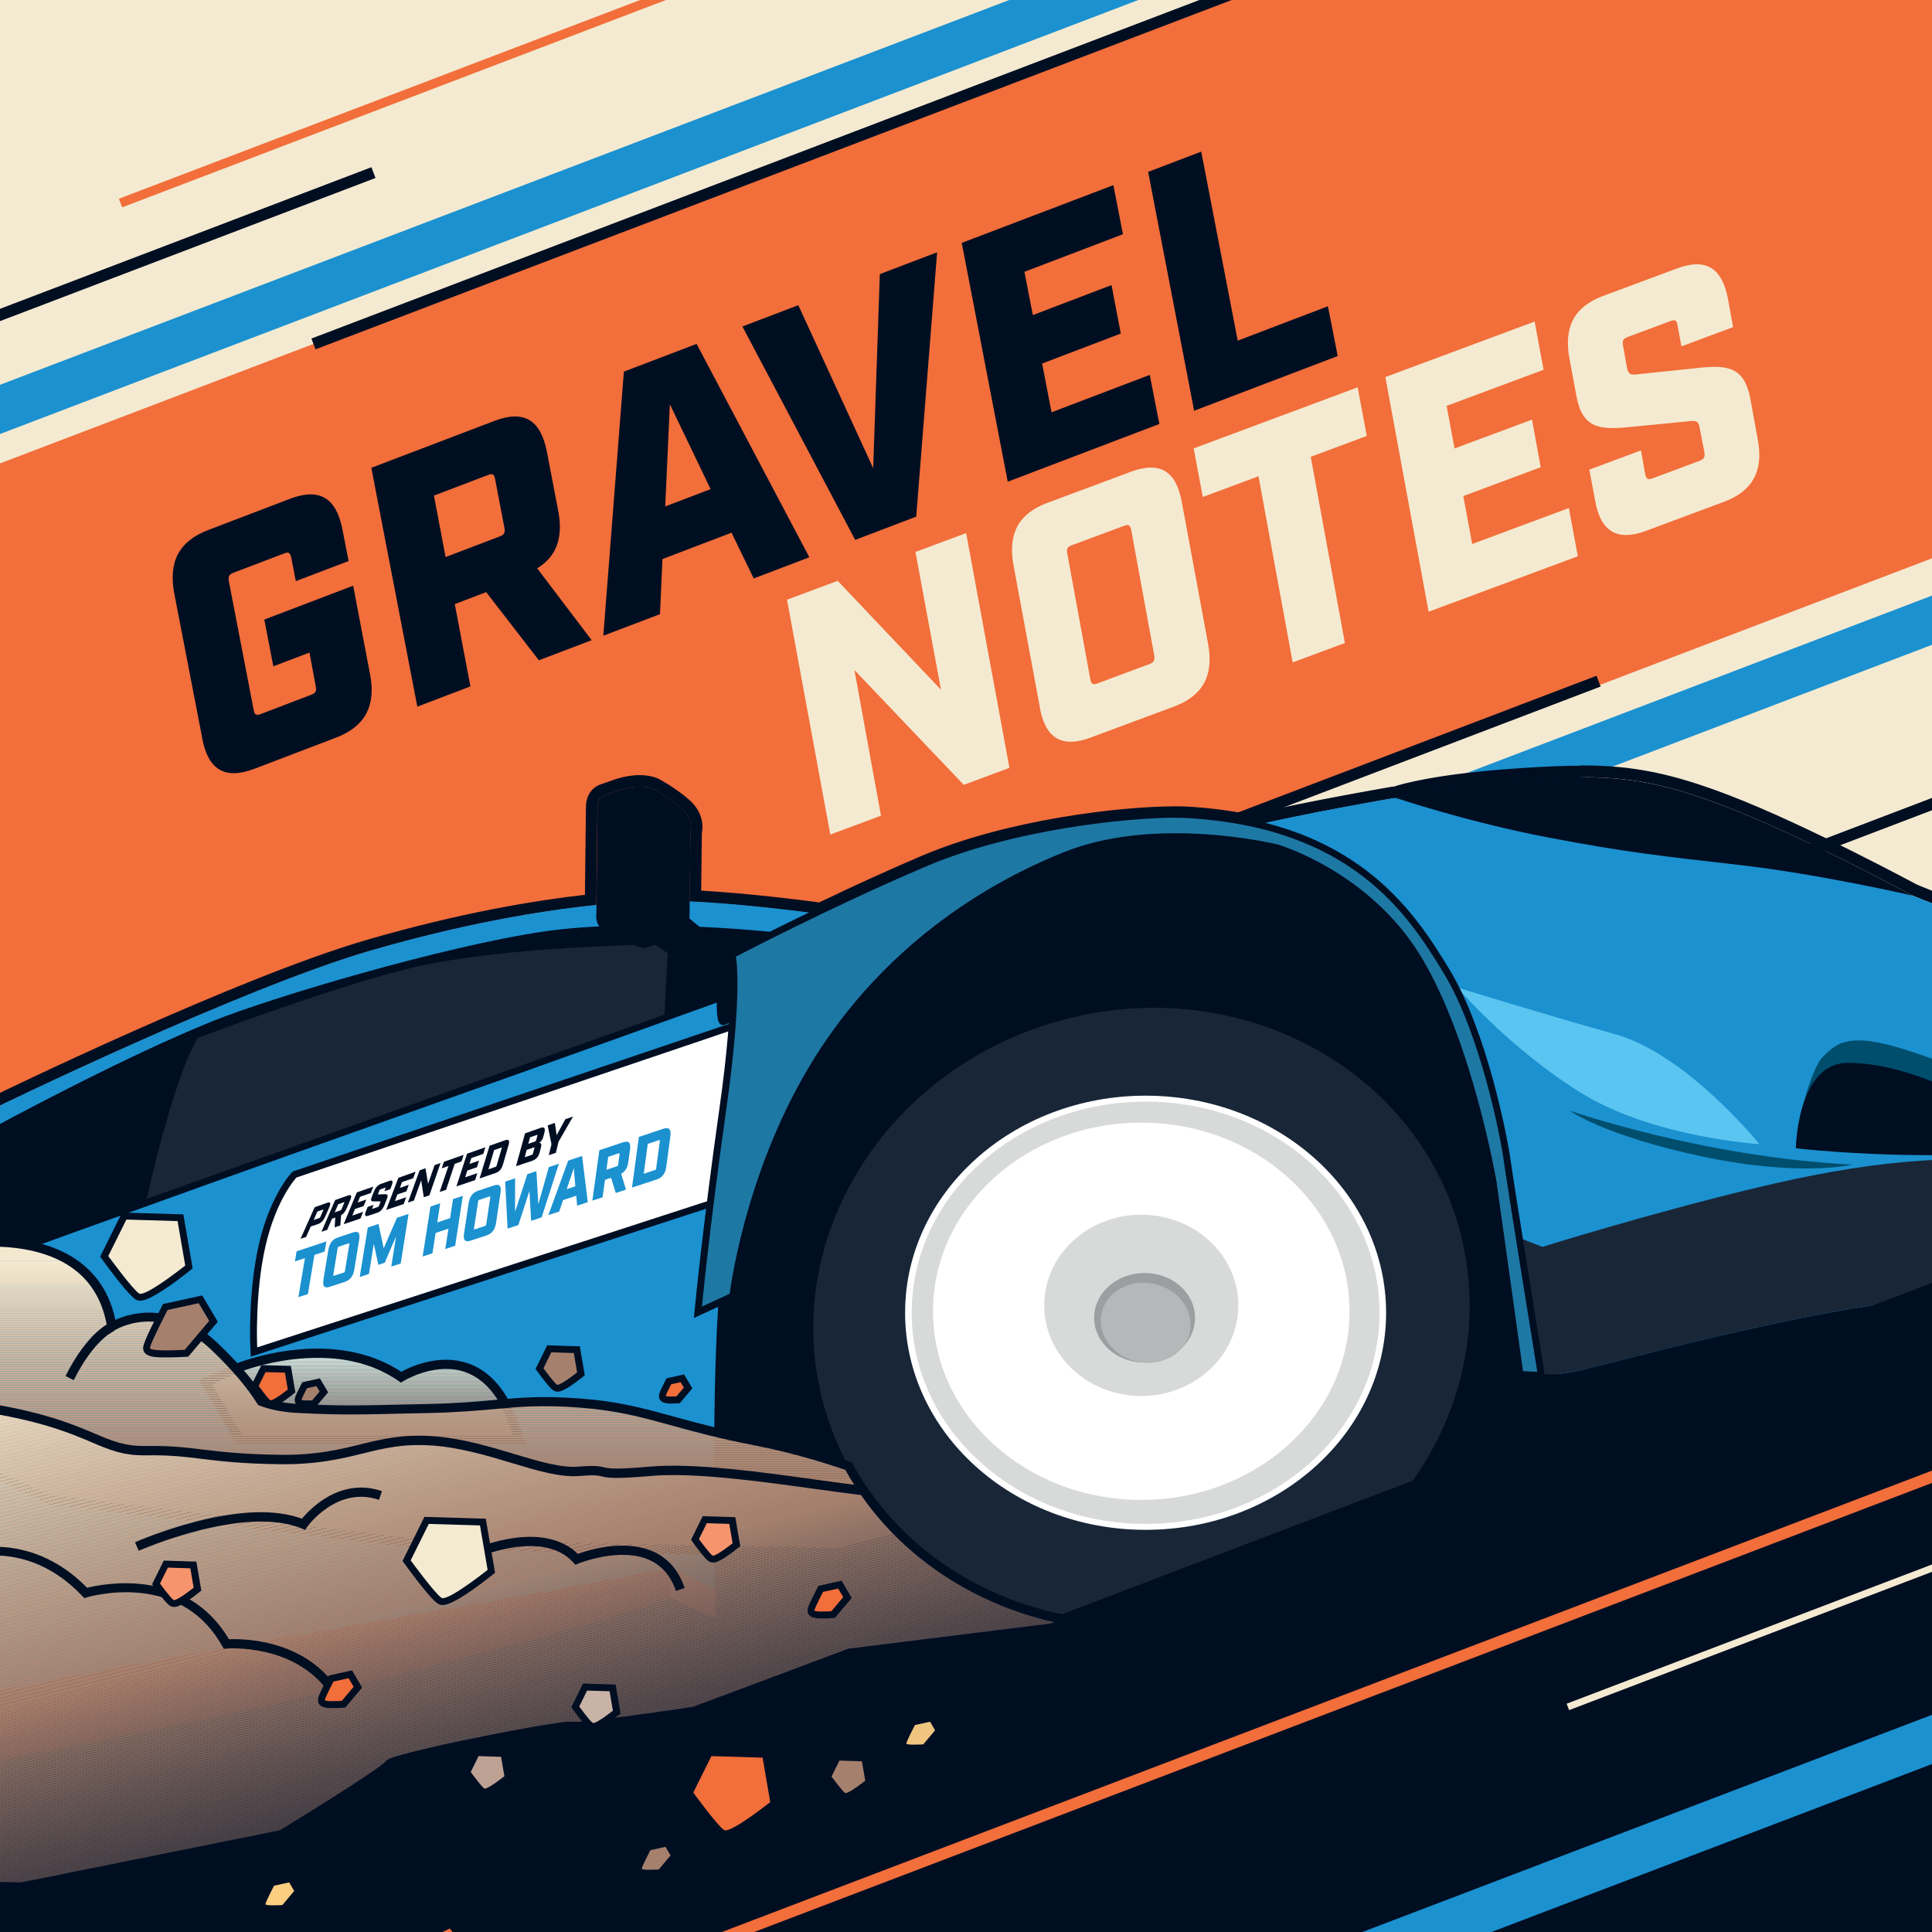 <svg xmlns="http://www.w3.org/2000/svg" xmlns:xlink="http://www.w3.org/1999/xlink" id="Layer_1" data-name="Layer 1" width="250" height="250" viewBox="0 0 250 250"><rect x="0" y="0" width="250" height="250" fill="#808080" stroke="none"/><defs><style>      .cls-1 {        fill: #55494c;      }      .cls-2 {        fill: #ad8a77;      }      .cls-3 {        fill: #c1a58f;      }      .cls-4 {        fill: #423d43;      }      .cls-5 {        fill: none;      }      .cls-6 {        fill: #212834;      }      .cls-7 {        fill: #0e1d2c;      }      .cls-8 {        fill: #625252;      }      .cls-9 {        fill: #bea18c;      }      .cls-10 {        fill: #121f2e;      }      .cls-11 {        fill: #e0d0b9;      }      .cls-12 {        fill: #e3d4bd;      }      .cls-13 {        fill: #f0e4cb;      }      .cls-14 {        fill: #3e3a41;      }      .cls-15 {        fill: #675654;      }      .cls-16 {        fill: #232835;      }      .cls-17 {        fill: #1b2331;      }      .cls-18 {        fill: #36353e;      }      .cls-19 {        fill: #e3d3bc;      }      .cls-20 {        fill: #0a1b2b;      }      .cls-21 {        fill: #c7ad97;      }      .cls-22 {        fill: #3b3840;      }      .cls-23 {        fill: #bc9e88;      }      .cls-24 {        fill: #605151;      }      .cls-25 {        fill: #282c37;      }      .cls-26 {        fill: #292c37;      }      .cls-27 {        fill: #b99a84;      }      .cls-28 {        fill: #4a4247;      }      .cls-29 {        fill: #001325;      }      .cls-30 {        fill: #cab29c;      }      .cls-31 {        fill: #c9b3a7;      }      .cls-32 {        fill: #79625c;      }      .cls-33 {        fill: #f2e7cf;      }      .cls-34 {        fill: #635353;      }      .cls-35 {        fill: #8f7165;      }      .cls-36 {        fill: #a78370;      }      .cls-37 {        fill: #5bc5f1;      }      .cls-38 {        fill: #a98572;      }      .cls-39 {        fill: #e0cfb7;      }      .cls-40 {        fill: #fdce80;      }      .cls-41 {        fill: #c5ab95;      }      .cls-42 {        fill: #081a2a;      }      .cls-43 {        fill: #172230;      }      .cls-44 {        fill: #192330;      }      .cls-45 {        fill: #836a60;      }      .cls-46 {        fill: #a4806d;      }      .cls-47 {        fill: #594c4e;      }      .cls-48 {        fill: #13202e;      }      .cls-49 {        fill: #32333c;      }      .cls-50 {        fill: #735e59;      }      .cls-51 {        fill: #ccb49d;      }      .cls-52 {        fill: #7d655d;      }      .cls-53 {        fill: #9c7b6a;      }      .cls-54 {        fill: #433d44;      }      .cls-55 {        fill: #001728;      }      .cls-56 {        fill: #ae8c79;      }      .cls-57 {        fill: #bea18b;      }      .cls-58 {        fill: #80675f;      }      .cls-59 {        fill: #a6806e;      }      .cls-60 {        fill: #e6d7c0;      }      .cls-61 {        fill: #ba9c87;      }      .cls-62 {        fill: #06192a;      }      .cls-63 {        fill: #d6c1aa;      }      .cls-64 {        fill: #a5806d;      }      .cls-65 {        fill: #a5806d;      }      .cls-66 {        fill: #2d2f39;      }      .cls-67 {        fill: #5f5151;      }      .cls-68 {        fill: #1a2331;      }      .cls-69 {        fill: #ceb7a0;      }      .cls-70 {        fill: #c3a892;      }      .cls-71 {        fill: #ede1c8;      }      .cls-72 {        fill: #645453;      }      .cls-73 {        fill: #4e4549;      }      .cls-74 {        fill: #0f1e2d;      }      .cls-75 {        fill: #35343d;      }      .cls-76 {        fill: #d0baa3;      }      .cls-77 {        fill: #b2917d;      }      .cls-78 {        fill: #52474b;      }      .cls-79 {        fill: #4d4448;      }      .cls-80 {        fill: #ede2c9;      }      .cls-81 {        fill: #494247;      }      .cls-82 {        fill: #c1a68f;      }      .cls-83 {        fill: #3f3a42;      }      .cls-84 {        fill: #202734;      }      .cls-85 {        fill: #1e2533;      }      .cls-86 {        fill: #cab19a;      }      .cls-87 {        fill: #bda193;      }      .cls-88 {        fill: #80665e;      }      .cls-89 {        fill: #53484b;      }      .cls-90 {        fill: #9f7c6b;      }      .cls-91 {        fill: #1d2431;      }      .cls-92 {        fill: #50464a;      }      .cls-93 {        fill: #001627;      }      .cls-94 {        fill: #39373f;      }      .cls-95 {        fill: #b89983;      }      .cls-96 {        fill: #d9c5ae;      }      .cls-97 {        fill: #bc9f89;      }      .cls-98 {        fill: #51464a;      }      .cls-99 {        fill: #826960;      }      .cls-100 {        fill: #655554;      }      .cls-101 {        fill: #000e22;      }      .cls-102 {        fill: #3f3b42;      }      .cls-103 {        fill: #4c4348;      }      .cls-104 {        fill: #c8ae98;      }      .cls-105 {        fill: #b3927e;      }      .cls-106 {        fill: #182230;      }      .cls-107 {        fill: #6b5956;      }      .cls-108 {        fill: #d7c3ac;      }      .cls-109 {        fill: #b79882;      }      .cls-110 {        fill: #101e2d;      }      .cls-111 {        fill: #b79781;      }      .cls-112 {        fill: #ddcbb4;      }      .cls-113 {        fill: #665654;      }      .cls-114 {        fill: #eadec6;      }      .cls-115 {        fill: #021828;      }      .cls-116 {        fill: #d6c2ab;      }      .cls-117 {        fill: #967667;      }      .cls-118 {        fill: #3c3940;      }      .cls-119 {        fill: #2e303a;      }      .cls-120 {        fill: #14202f;      }      .cls-121 {        fill: #c4a993;      }      .cls-122 {        fill: #c6ac96;      }      .cls-123 {        fill: #d3bea7;      }      .cls-124 {        fill: #2c2e39;      }      .cls-125 {        fill: #e1d1ba;      }      .cls-126 {        fill: #1f2633;      }      .cls-127 {        fill: #584c4e;      }      .cls-128 {        fill: #484146;      }      .cls-129 {        fill: #192638;      }      .cls-130 {        fill: #b5b7b8;      }      .cls-131 {        fill: #ab8875;      }      .cls-132 {        fill: #001326;      }      .cls-133 {        fill: #001426;      }      .cls-134 {        fill: #bfa38d;      }      .cls-135 {        clip-path: url(#clippath-1);      }      .cls-136 {        clip-path: url(#clippath-3);      }      .cls-137 {        clip-path: url(#clippath-4);      }      .cls-138 {        clip-path: url(#clippath-2);      }      .cls-139 {        fill: #15212f;      }      .cls-140 {        fill: #f26e3a;      }      .cls-141 {        fill: #907265;      }      .cls-142 {        fill: #6f5b57;      }      .cls-143 {        fill: #6e5b57;      }      .cls-144 {        fill: #a7826f;      }      .cls-145 {        fill: #1e78a4;      }      .cls-146 {        fill: #725d58;      }      .cls-147 {        fill: #d2bca5;      }      .cls-148 {        fill: #a88471;      }      .cls-149 {        fill: #f3e9d0;      }      .cls-150 {        fill: #443e44;      }      .cls-151 {        fill: #8b6f64;      }      .cls-152 {        fill: #001124;      }      .cls-153 {        fill: #5c4f4f;      }      .cls-154 {        fill: #ebdfc7;      }      .cls-155 {        fill: #846b61;      }      .cls-156 {        fill: #81685f;      }      .cls-157 {        fill: #fff;      }      .cls-158 {        fill: #091a2a;      }      .cls-159 {        fill: #272b37;      }      .cls-160 {        fill: #f0e5cc;      }      .cls-161 {        fill: #7e665e;      }      .cls-162 {        fill: #000f23;      }      .cls-163 {        fill: #bda08a;      }      .cls-164 {        fill: #004e6d;      }      .cls-165 {        fill: #dfceb6;      }      .cls-166 {        fill: #af8d79;      }      .cls-167 {        fill: #e8dbc3;      }      .cls-168 {        fill: #54494c;      }      .cls-169 {        fill: #c8af99;      }      .cls-170 {        fill: #9b7a69;      }      .cls-171 {        fill: #000e22;      }      .cls-172 {        fill: #584b4d;      }      .cls-173 {        fill: #947567;      }      .cls-174 {        fill: #dbc8b1;      }      .cls-175 {        fill: #aa8773;      }      .cls-176 {        fill: #755f5a;      }      .cls-177 {        fill: #dccab3;      }      .cls-178 {        fill: #1b91d0;      }      .cls-179 {        fill: #977768;      }      .cls-180 {        fill: #e4d5be;      }      .cls-181 {        fill: #262b36;      }      .cls-182 {        fill: #5a4d4e;      }      .cls-183 {        fill: #38363e;      }      .cls-184 {        fill: #b4937f;      }      .cls-185 {        fill: #30313b;      }      .cls-186 {        fill: #6c5956;      }      .cls-187 {        fill: #8a6e63;      }      .cls-188 {        fill: #111e2d;      }      .cls-189 {        fill: #041829;      }      .cls-190 {        fill: #b99a85;      }      .cls-191 {        fill: #b2907c;      }      .cls-192 {        fill: #715c58;      }      .cls-193 {        fill: #051929;      }      .cls-194 {        fill: #866c61;      }      .cls-195 {        fill: #222835;      }      .cls-196 {        fill: #e5d6bf;      }      .cls-197 {        fill: #ba9c86;      }      .cls-198 {        fill: #564a4c;      }      .cls-199 {        fill: #001628;      }      .cls-200 {        fill: #7a625c;      }      .cls-201 {        fill: #b08e7b;      }      .cls-202 {        fill: #ae8b77;      }      .cls-203 {        fill: #e8dac2;      }      .cls-204 {        fill: #745e59;      }      .cls-205 {        fill: #695755;      }      .cls-206 {        fill: #131f2e;      }      .cls-207 {        fill: #a27e6c;      }      .cls-208 {        fill: #80141e;      }      .cls-209 {        fill: #ccb49e;      }      .cls-210 {        fill: #1c2432;      }      .cls-211 {        fill: #252a36;      }      .cls-212 {        fill: #b49480;      }      .cls-213 {        fill: #33333c;      }      .cls-214 {        fill: #f4ead1;      }      .cls-215 {        fill: #d0b9a2;      }      .cls-216 {        fill: #6d5a57;      }      .cls-217 {        fill: #001225;      }      .cls-218 {        fill: #d1bba5;      }      .cls-219 {        fill: #cfb8a1;      }      .cls-220 {        fill: #d5c0a9;      }      .cls-221 {        fill: #564a4d;      }      .cls-222 {        fill: #32323c;      }      .cls-223 {        fill: #242935;      }      .cls-224 {        fill: #1d2532;      }      .cls-225 {        fill: #76605b;      }      .cls-226 {        fill: #c0a48e;      }      .cls-227 {        fill: #252a35;      }      .cls-228 {        fill: #5d4f50;      }      .cls-229 {        fill: #cab19b;      }      .cls-230 {        fill: #6a5855;      }      .cls-231 {        fill: #c4aa94;      }      .cls-232 {        fill: #9e7c6a;      }      .cls-233 {        fill: #a07e6c;      }      .cls-234 {        fill: #8d7064;      }      .cls-235 {        fill: #8e7164;      }      .cls-236 {        fill: #b08f7b;      }      .cls-237 {        fill: #f5946d;      }      .cls-238 {        fill: #dac6af;      }      .cls-239 {        fill: #d95151;      }      .cls-240 {        fill: #001527;      }      .cls-241 {        fill: #77615b;      }      .cls-242 {        fill: #a98673;      }      .cls-243 {        fill: #0d1c2c;      }      .cls-244 {        fill: #31313b;      }      .cls-245 {        fill: #615252;      }      .cls-246 {        fill: #c2a791;      }      .cls-247 {        fill: #d8dad9;      }      .cls-248 {        fill: #d7c4ad;      }      .cls-249 {        fill: #001024;      }      .cls-250 {        fill: #b59580;      }      .cls-251 {        fill: #deccb5;      }      .cls-252 {        fill: #9c9fa1;      }      .cls-253 {        fill: #403c43;      }      .cls-254 {        fill: #7b635c;      }      .cls-255 {        fill: #ac8875;      }      .cls-256 {        fill: #ad8a76;      }      .cls-257 {        fill: #f0c580;      }      .cls-258 {        fill: #0b1c2b;      }      .cls-259 {        fill: #2a2d38;      }      .cls-260 {        fill: #4b4347;      }      .cls-261 {        fill: #16212f;      }      .cls-262 {        fill: #f3e9d1;      }      .cls-263 {        fill: #5e5050;      }      .cls-264 {        fill: #d4bfa7;      }      .cls-265 {        fill: #876c62;      }      .cls-266 {        fill: #463f45;      }      .cls-267 {        fill: #987868;      }      .cls-268 {        fill: #001023;      }      .cls-269 {        fill: #4f4549;      }      .cls-270 {        fill: #5b4e4f;      }      .cls-271 {        fill: #3d3941;      }      .cls-272 {        fill: #896d63;      }      .cls-273 {        fill: #a6816e;      }      .cls-274 {        fill: #2b2e38;      }      .cls-275 {        fill: #3a373f;      }      .cls-276 {        fill: #eaddc5;      }      .cls-277 {        clip-path: url(#clippath);      }      .cls-278 {        fill: #997969;      }      .cls-279 {        fill: #dbc9b2;      }      .cls-280 {        fill: #474046;      }      .cls-281 {        fill: #927466;      }      .cls-282 {        fill: #ceb69f;      }      .cls-283 {        fill: #453f45;      }      .cls-284 {        fill: #34333d;      }      .cls-285 {        fill: #021728;      }      .cls-286 {        fill: #917366;      }      .cls-287 {        fill: #37353e;      }      .cls-288 {        fill: #2f303a;      }      .cls-289 {        fill: #7c645d;      }    </style><clipPath id="clippath"><rect class="cls-5" y="0" width="250" height="250"></rect></clipPath><clipPath id="clippath-1"><path class="cls-5" d="M30.55,177.08s12.35-5.15,21.34,1.12c0,0,8.67-5.47,13.48,3.43l1.9,4.64H30.97l-4.37-7.42,3.95-1.78Z"></path></clipPath><clipPath id="clippath-2"><path class="cls-5" d="M109.81,189.73c-3.42-1.18-7.54-2.4-11.87-3.23-11.08-2.14-14.49-4.31-22.84-4.93-8.35-.62-10.22.48-19.43.69-9.2.22-11.25.29-17.04,0-2.06-.1-3.54-.44-4.79-.91-1.07-1.71-2.88-4.06-5.95-7.01-7.1-6.83-13.38-2.65-13.38-2.65-2.29-14.25-20.73-10.53-20.73-10.53l-12.4,3.57-1.57,16.85,26.62,12.5,48.74,5.79,53.68,1.02,7.84-2.15c-2.71-2.63-5.04-5.65-6.87-9.02Z"></path></clipPath><clipPath id="clippath-3"><path class="cls-5" d="M138.71,209.74l-5.02,1.72s-9,4.43-24.67,12.27c-16.07,8.03-20.47,11.59-31.88,15.68-11.41,4.09-20.96,6.13-28.79,12.27-7.83,6.14-58.43,24.94-60.23,25.76-1.8.82-12.54,5.59-12.54,5.59,0,0,.3-16.54.88-36.56.71-24.34,1.83-53.81,3.35-64.9,0,0,5.83-1.57,19.13.69,13.29,2.27,13.87,5.56,20.05,5.44,6.19-.11,7.83,1.03,17.24,1.14,9.4.11,12.05-2.91,19.59-2.42,7.53.49,14.35,4.33,19.12,3.95,4.77-.39.93.73,9.21,0,7.18-.64,18.86,1.44,27.6,2.51,6.11,8.94,15.91,14.98,26.97,16.85Z"></path></clipPath><clipPath id="clippath-4"><path class="cls-5" d="M14.5,171.69s-2.7,1.04-5.49,6.63"></path></clipPath></defs><g class="cls-277"><rect class="cls-214" x="-11.11" y="-18.52" width="269.97" height="157.26"></rect><polygon class="cls-140" points="280.99 60.43 -.4 167.7 -.4 60.12 280.99 -47.15 280.99 60.43"></polygon><rect class="cls-178" x="97.43" y="78.06" width="301.14" height="5.95" transform="translate(-12.6 93.65) rotate(-20.87)"></rect><rect class="cls-101" x="-84.4" y="141.03" width="301.14" height="1.49" transform="translate(-46.17 32.88) rotate(-20.87)"></rect><rect class="cls-101" x="218.01" y="58.09" width="301.14" height="1.49" transform="translate(3.22 135.17) rotate(-20.87)"></rect><path class="cls-101" d="M204.54,100.56c6.61,0,11.37.97,18.66,3.76,9.99,3.83,24.27,11.56,24.27,11.56h0c.69.27,1.26.5,1.72.69,3.74,1.51,8.75,2.68,13.41,4.29,4.65,1.61,8.28,2.9,12.14,4.66,1.17.53,2.14,1.07,2.98,1.66,1.94,1.36,3.22,3.01,4.79,5.63,2.26,3.74,7.92,18.17,7.92,18.17l-7.52,3.09-1.11.46-33.41,13.74c-13.58.83-40.37,8.28-44.27,9.13-1.45.32-2.53.42-3.33.42-1.35,0-1.86-.29-1.86-.29,0,0,0,0,0,0l-1.85-.09-3.43-24.53s-3.12-18.21-9.82-29.2c-6.7-10.99-18.47-14.42-18.47-14.42,0,0-5.89-1.46-13.23-1.46-4.58,0-9.74.57-14.38,2.42-12.08,4.81-24.7,13.74-33.11,27.89-8.42,14.15-10.22,29.28-10.22,29.28l-1.41.65c-.84,11.4-.61,29.74-.47,37.59.04,2.35.08,3.76.08,3.76l-5.85-2.69s-7.13,2.87-35.73,10.08c-28.59,7.21-71.25,14.66-71.25,14.66l1.17-9.03,7.14-55.18v-.1s9.69-20.53,9.69-20.53l1.52-3.22s31.74-15.47,48.64-20.38c11.53-3.35,21.52-5.12,29.22-5.9l.14-12.65c0-1.37.92-1.57.92-1.57l1.99-.7c1.01-.32,1.85-.42,2.52-.42,1.22,0,1.86.34,1.86.34,0,0,1.84.98,3.55,2.44,1.71,1.46,1.19,3.01,1.19,3.01l-.11,9.1c6.61.27,14.75,1.33,17.03,1.64,4.04-1.94,8.79-4.14,13.54-6.16,11.23-4.79,25.98-6.31,32.32-6.31.6,0,1.13.01,1.57.04,2.96.18,5.64.54,8.09,1.07,8-1.87,18.53-3.65,18.53-3.65,0,0,.12,0,.35,0-.01,0-.02,0-.02,0,0,0,3.84-1.52,15.58-2.34,3.17-.22,5.87-.35,8.31-.35M163.38,107.3s-.01,0-.01,0h0s.01,0,.02,0M204.54,99.08c-2.28,0-4.87.11-8.42.36-10.33.72-14.71,2-15.77,2.35-.04,0-.07,0-.07,0h-.11s-.11.02-.11.02c-.1.02-10.39,1.77-18.3,3.6-2.5-.52-5.18-.86-7.99-1.03-.48-.03-1.03-.04-1.66-.04-7.16,0-21.83,1.71-32.9,6.43-4.03,1.72-8.47,3.73-13.2,6-2.59-.34-9.31-1.19-15.28-1.52l.09-7.48c.22-1.01.07-2.83-1.71-4.34-1.81-1.55-3.74-2.58-3.82-2.62-.17-.09-1.05-.51-2.56-.51-.94,0-1.94.17-2.97.49h-.02s-.02.01-.02.01l-1.94.68c-.78.23-1.96,1.07-1.96,2.99l-.13,11.32c-6.38.72-16.11,2.31-28.16,5.81C30.71,126.48-.04,141.43-1.34,142.06l-.47.23-.22.47-1.52,3.22-9.67,20.53-.1.2-.03.22v.1s-.02,0-.02,0h0s-7.14,55.19-7.14,55.19l-1.17,9.03-.26,2.01,1.99-.35c.43-.07,43.04-7.55,71.36-14.69,24.25-6.11,33.07-9.09,35.31-9.91l5.29,2.43,2.17,1-.06-2.39s-.04-1.43-.08-3.75c-.14-7.27-.36-25.12.4-36.58l.61-.28.75-.35.1-.83c.02-.15,1.87-15.01,10.02-28.7,3.86-6.5,8.86-12.23,14.84-17.04,5.27-4.24,11.17-7.68,17.55-10.22,3.85-1.54,8.51-2.31,13.83-2.31,6.78,0,12.36,1.3,12.84,1.41.61.19,11.44,3.67,17.59,13.76,6.38,10.46,9.5,27.96,9.62,28.65l3.42,24.51.17,1.22,1.23.06,1.61.08c.42.15,1.11.3,2.18.3s2.28-.15,3.64-.45c.75-.17,2.28-.56,4.39-1.09,9.33-2.38,28.75-7.34,39.66-8.01l.25-.02.23-.09,33.41-13.74,1.11-.46,7.52-3.09,1.35-.56-.53-1.36c-.23-.59-5.73-14.59-8.03-18.39-1.56-2.59-2.98-4.51-5.22-6.08-.9-.63-1.95-1.22-3.22-1.8-3.95-1.8-7.58-3.09-12.27-4.71-2.04-.7-4.13-1.32-6.15-1.92-2.64-.78-5.13-1.51-7.19-2.35l-.24-.1c-.4-.16-.87-.35-1.41-.57-.03-.01-.05-.03-.08-.04-.11-.06-.27-.14-.47-.25-.41-.22-1.01-.54-1.76-.93-1.37-.72-3.53-1.84-6.03-3.09-4.43-2.22-10.8-5.28-16.02-7.28-7.44-2.85-12.46-3.86-19.2-3.86h0Z"></path><path class="cls-101" d="M289.25,151.47L-20.2,268.92v-37.46l109.9-88.92,39.95-30.4s17.05-6.31,25.38-5.58c8.33.73,15.62,3.34,15.62,3.34l112.46,37.3,6.15,4.27Z"></path><g><g><path class="cls-101" d="M26.17,95.51l-3.62-18.71c-.78-4.16.64-6.78,4.4-8.22l10.59-4.04c3.77-1.43,5.95-.18,6.77,3.96l.8,4.1-6.83,2.6-.59-3.04c-.15-.65-.34-.77-.92-.55l-6.58,2.51c-.54.2-.68.45-.57,1.12l3.2,16.6c.1.63.34.77.88.57l6.58-2.51c.58-.22.71-.51.57-1.12l-.8-4.34-4.68,1.78-1.17-6.05,11.5-4.38,2.18,11.44c.8,4.1-.64,6.78-4.4,8.22l-10.59,4.04c-3.77,1.43-5.97.14-6.73-3.98Z"></path><path class="cls-101" d="M48.06,60.53l15.93-6.07c3.77-1.43,5.95-.18,6.77,3.96l1.48,7.73c.65,3.45-.23,5.87-2.73,7.39l7.05,9.3-6.83,2.6-6.82-8.82-4.06,1.55,2.02,10.65-6.87,2.62-5.95-30.91ZM64.66,69.42c.58-.22.72-.46.61-1.13l-1.2-6.27c-.11-.67-.34-.77-.88-.57l-7.04,2.68,1.51,7.95,6.99-2.66Z"></path><path class="cls-101" d="M80.75,48.08l9.39-3.58,14.59,27.61-7.2,2.74-2.87-5.92-8.94,3.41-.32,7.13-7.33,2.79,2.66-34.19ZM91.95,63.29l-5.27-10.98-.6,13.22,5.88-2.24Z"></path><path class="cls-101" d="M96.06,42.25l7.24-2.76,9.69,21.09.86-25.11,7.41-2.82-2.7,34.2-7.9,3.01-14.59-27.61Z"></path><path class="cls-101" d="M124.45,31.43l19.62-7.47,1.24,6.35-12.75,4.86,1.09,5.6,10.18-3.88,1.2,6.27-10.18,3.88,1.22,6.31,12.71-4.84,1.24,6.35-19.62,7.47-5.95-30.91Z"></path><path class="cls-101" d="M148.57,22.24l6.87-2.62,4.72,24.46,11.67-4.45,1.27,6.44-18.58,7.08-5.95-30.91Z"></path></g><g><path class="cls-214" d="M101.84,77.6l6.56-2.44,13.36,14.09-3.3-17.83,6.56-2.44,5.6,30.38-5.91,2.2-14.15-14.86,3.44,18.85-6.56,2.44-5.6-30.38Z"></path><path class="cls-214" d="M134.55,91.49l-3.41-18.39c-.73-4.09.68-6.65,4.39-8.03l10.79-4.02c3.75-1.39,5.88-.15,6.61,3.94l3.41,18.39c.72,4.05-.68,6.65-4.43,8.05l-10.8,4.02c-3.71,1.38-5.86.09-6.57-3.95ZM141.99,88.44l6.8-2.53c.53-.2.66-.48.57-1.09l-2.98-16.24c-.15-.64-.33-.76-.9-.55l-6.8,2.53c-.53.2-.71.45-.57,1.09l2.98,16.24c.09.62.33.76.9.55Z"></path><path class="cls-214" d="M162.85,61.63l-7.21,2.68-1.18-6.29,21.22-7.9,1.18,6.29-7.25,2.7,4.42,24.09-6.76,2.52-4.42-24.09Z"></path><path class="cls-214" d="M179.27,48.79l19.31-7.18,1.16,6.24-12.55,4.67,1.03,5.51,10.02-3.73,1.13,6.16-10.02,3.73,1.15,6.2,12.51-4.65,1.16,6.24-19.31,7.18-5.6-30.38Z"></path><path class="cls-214" d="M206.4,64.76l-.74-3.99,6.68-2.49.55,3.09c.13.6.33.76.94.53l6.07-2.26c.61-.23.74-.51.65-1.12l-.62-3.16c-.14-.88-.45-.95-1.3-.86l-7.78.76c-3.93.4-6.07.13-6.85-3.95l-.93-4.99c-.73-4.09.68-6.65,4.39-8.03l9.53-3.55c3.71-1.38,5.84-.13,6.61,3.94l.66,3.65-6.68,2.49-.51-2.73c-.11-.66-.33-.76-.9-.55l-5.58,2.08c-.53.2-.71.45-.57,1.09l.5,2.83c.18.86.42,1,1.31.9l7.81-.82c3.92-.44,6.07-.13,6.85,3.95l.97,5.34c.76,4.03-.68,6.65-4.39,8.03l-10.1,3.76c-3.71,1.38-5.86.09-6.57-3.95Z"></path></g></g><g><path class="cls-129" d="M146.11,211.1c-9.07,0-18-2.79-25.17-7.86-7.42-5.25-12.61-12.53-15.02-21.07-6.06-21.49,7.75-44.25,30.79-50.75,4.13-1.16,8.36-1.75,12.59-1.75,9.07,0,18,2.79,25.17,7.86,7.42,5.25,12.61,12.53,15.02,21.07,6.06,21.49-7.75,44.25-30.79,50.75-4.13,1.16-8.36,1.75-12.59,1.75Z"></path><path class="cls-101" d="M149.3,130.41c18.21,0,34.6,11.13,39.47,28.39,5.96,21.12-7.6,43.44-30.28,49.83-4.15,1.17-8.31,1.73-12.38,1.73-18.21,0-34.6-11.13-39.47-28.39-5.96-21.12,7.6-43.44,30.28-49.83,4.15-1.17,8.31-1.73,12.38-1.73M149.3,128.92v1.49-1.49c-4.29,0-8.6.6-12.79,1.78-11.33,3.2-20.83,10.32-26.74,20.05-5.94,9.77-7.55,21-4.56,31.62,2.46,8.71,7.75,16.13,15.31,21.48,7.29,5.16,16.38,7.99,25.6,7.99,4.29,0,8.59-.6,12.79-1.78,11.33-3.2,20.83-10.32,26.74-20.05,5.94-9.77,7.55-21,4.56-31.62-2.46-8.71-7.75-16.13-15.31-21.48-7.29-5.16-16.38-8-25.6-8h0Z"></path></g><ellipse class="cls-157" cx="148.24" cy="169.87" rx="31.12" ry="28.09"></ellipse><ellipse class="cls-247" cx="148.24" cy="169.87" rx="30.27" ry="27.32"></ellipse><ellipse class="cls-157" cx="147.68" cy="169.68" rx="26.95" ry="24.41"></ellipse><ellipse class="cls-247" cx="147.68" cy="168.91" rx="12.56" ry="11.73"></ellipse><ellipse class="cls-252" cx="148.11" cy="170.52" rx="6.53" ry="5.8"></ellipse><ellipse class="cls-130" cx="148.25" cy="171.16" rx="5.15" ry="5.84" transform="translate(-50.2 280.21) rotate(-77.89)"></ellipse><path class="cls-178" d="M290.44,150.98l-7.52,3.09-1.11.46-33.41,13.74c-13.58.83-40.37,8.28-44.27,9.13-3.9.85-5.18.13-5.18.13l-1.24-2.8-2.08-14.92-.98-7.01s-3.83-15.71-5.44-20.32c-1.61-4.61-6.15-12.04-10.77-16.66-4.62-4.62-15.08-8.54-15.08-8.54l-19.82.62s-12.28,1.42-25.97,11.05c-13.69,9.64-22.79,32.13-24.28,45.89-1.17,10.81-.91,32.16-.75,40.79.04,2.35.08,3.76.08,3.76l-5.85-2.69s-7.13,2.87-35.73,10.08c-28.59,7.21-71.25,14.66-71.25,14.66l1.17-9.03,7.14-55.18v-.1s9.69-20.53,9.69-20.53l1.52-3.22s31.74-15.47,48.64-20.38c16.91-4.91,30.5-6.42,38.42-6.42s20.52,1.79,20.52,1.79l36.42-11.09,17.31-.08c8.1-1.96,19.71-3.93,19.71-3.93,0,0,17.71-.42,35.76,3.37,18.05,3.79,29.38,8.43,33.11,9.94,3.74,1.51,8.75,2.68,13.41,4.29,4.65,1.61,8.28,2.9,12.14,4.66,1.17.53,2.14,1.07,2.98,1.66,1.94,1.36,3.22,3.01,4.79,5.63,2.26,3.74,7.92,18.17,7.92,18.17Z"></path><path class="cls-129" d="M281.81,154.53l-33.41,13.74c-13.58.83-40.37,8.28-44.27,9.13-3.9.85-5.18.13-5.18.13l-1.24-2.8-2.08-14.92,3.96,1.53s14.2-4.43,27.7-7.65c13.5-3.23,25.12-4.69,38.11-2.95,8.18,1.1,13.55,2.73,16.4,3.78Z"></path><g><g class="cls-135"><rect class="cls-65" x="26.6" y="183.83" width="40.67" height="2.45"></rect><rect class="cls-65" x="26.6" y="183.75" width="40.67" height=".08"></rect><rect class="cls-59" x="26.6" y="183.66" width="40.67" height=".08"></rect><rect class="cls-273" x="26.6" y="183.58" width="40.67" height=".08"></rect><rect class="cls-144" x="26.6" y="183.5" width="40.67" height=".08"></rect><rect class="cls-36" x="26.6" y="183.41" width="40.67" height=".08"></rect><rect class="cls-148" x="26.6" y="183.33" width="40.67" height=".08"></rect><rect class="cls-38" x="26.6" y="183.25" width="40.67" height=".08"></rect><rect class="cls-242" x="26.6" y="183.16" width="40.67" height=".08"></rect><rect class="cls-175" x="26.6" y="183.08" width="40.67" height=".08"></rect><rect class="cls-131" x="26.6" y="183" width="40.67" height=".08"></rect><rect class="cls-255" x="26.6" y="182.91" width="40.67" height=".08"></rect><rect class="cls-256" x="26.6" y="182.83" width="40.67" height=".08"></rect><rect class="cls-2" x="26.6" y="182.75" width="40.67" height=".08"></rect><rect class="cls-202" x="26.6" y="182.66" width="40.67" height=".08"></rect><rect class="cls-56" x="26.6" y="182.58" width="40.67" height=".08"></rect><rect class="cls-166" x="26.6" y="182.5" width="40.67" height=".08"></rect><rect class="cls-201" x="26.6" y="182.41" width="40.67" height=".08"></rect><rect class="cls-236" x="26.6" y="182.33" width="40.67" height=".08"></rect><rect class="cls-191" x="26.6" y="182.25" width="40.67" height=".08"></rect><rect class="cls-77" x="26.6" y="182.16" width="40.67" height=".08"></rect><rect class="cls-105" x="26.6" y="182.08" width="40.67" height=".08"></rect><rect class="cls-184" x="26.6" y="182" width="40.67" height=".08"></rect><rect class="cls-212" x="26.6" y="181.92" width="40.67" height=".08"></rect><rect class="cls-250" x="26.6" y="181.83" width="40.67" height=".08"></rect><rect class="cls-250" x="26.6" y="181.75" width="40.67" height=".08"></rect><rect class="cls-111" x="26.6" y="181.67" width="40.67" height=".08"></rect><rect class="cls-109" x="26.6" y="181.58" width="40.67" height=".08"></rect><rect class="cls-95" x="26.6" y="181.5" width="40.67" height=".08"></rect><rect class="cls-27" x="26.6" y="181.42" width="40.67" height=".08"></rect><rect class="cls-190" x="26.6" y="181.33" width="40.67" height=".08"></rect><rect class="cls-197" x="26.6" y="181.25" width="40.67" height=".08"></rect><rect class="cls-61" x="26.6" y="181.17" width="40.67" height=".08"></rect><rect class="cls-23" x="26.6" y="181.08" width="40.67" height=".08"></rect><rect class="cls-97" x="26.6" y="181" width="40.67" height=".08"></rect><rect class="cls-163" x="26.6" y="180.92" width="40.67" height=".08"></rect><rect class="cls-57" x="26.6" y="180.83" width="40.67" height=".08"></rect><rect class="cls-9" x="26.6" y="180.75" width="40.67" height=".08"></rect><rect class="cls-134" x="26.6" y="180.67" width="40.67" height=".08"></rect><rect class="cls-226" x="26.6" y="180.58" width="40.67" height=".08"></rect><rect class="cls-3" x="26.6" y="180.5" width="40.67" height=".08"></rect><rect class="cls-82" x="26.6" y="180.42" width="40.67" height=".08"></rect><rect class="cls-246" x="26.6" y="180.33" width="40.67" height=".08"></rect><rect class="cls-70" x="26.6" y="180.25" width="40.67" height=".08"></rect><rect class="cls-121" x="26.6" y="180.17" width="40.67" height=".08"></rect><rect class="cls-231" x="26.6" y="180.08" width="40.67" height=".08"></rect><rect class="cls-41" x="26.6" y="180" width="40.67" height=".08"></rect><rect class="cls-122" x="26.6" y="179.92" width="40.67" height=".08"></rect><rect class="cls-21" x="26.6" y="179.84" width="40.67" height=".08"></rect><rect class="cls-104" x="26.6" y="179.75" width="40.67" height=".08"></rect><rect class="cls-169" x="26.6" y="179.67" width="40.67" height=".08"></rect><rect class="cls-86" x="26.6" y="179.59" width="40.67" height=".08"></rect><rect class="cls-229" x="26.6" y="179.5" width="40.67" height=".08"></rect><rect class="cls-30" x="26.6" y="179.42" width="40.67" height=".08"></rect><rect class="cls-51" x="26.6" y="179.34" width="40.67" height=".08"></rect><rect class="cls-209" x="26.6" y="179.25" width="40.67" height=".08"></rect><rect class="cls-282" x="26.6" y="179.17" width="40.67" height=".08"></rect><rect class="cls-69" x="26.6" y="179.09" width="40.67" height=".08"></rect><rect class="cls-219" x="26.6" y="179" width="40.67" height=".08"></rect><rect class="cls-215" x="26.6" y="178.92" width="40.67" height=".08"></rect><rect class="cls-76" x="26.6" y="178.84" width="40.67" height=".08"></rect><rect class="cls-218" x="26.6" y="178.75" width="40.67" height=".08"></rect><rect class="cls-147" x="26.6" y="178.67" width="40.67" height=".08"></rect><rect class="cls-123" x="26.6" y="178.59" width="40.67" height=".08"></rect><rect class="cls-264" x="26.6" y="178.5" width="40.67" height=".08"></rect><rect class="cls-220" x="26.6" y="178.42" width="40.67" height=".08"></rect><rect class="cls-63" x="26.6" y="178.34" width="40.67" height=".08"></rect><rect class="cls-116" x="26.6" y="178.25" width="40.67" height=".08"></rect><rect class="cls-108" x="26.6" y="178.17" width="40.67" height=".08"></rect><rect class="cls-248" x="26.6" y="178.09" width="40.67" height=".08"></rect><rect class="cls-96" x="26.6" y="178" width="40.67" height=".08"></rect><rect class="cls-238" x="26.6" y="177.92" width="40.67" height=".08"></rect><rect class="cls-174" x="26.6" y="177.84" width="40.67" height=".08"></rect><rect class="cls-279" x="26.6" y="177.75" width="40.67" height=".08"></rect><rect class="cls-177" x="26.6" y="177.67" width="40.67" height=".08"></rect><rect class="cls-112" x="26.6" y="177.59" width="40.67" height=".08"></rect><rect class="cls-251" x="26.6" y="177.51" width="40.67" height=".08"></rect><rect class="cls-165" x="26.6" y="177.42" width="40.67" height=".08"></rect><rect class="cls-39" x="26.6" y="177.34" width="40.67" height=".08"></rect><rect class="cls-11" x="26.6" y="177.26" width="40.67" height=".08"></rect><rect class="cls-125" x="26.6" y="177.17" width="40.67" height=".08"></rect><rect class="cls-19" x="26.6" y="177.09" width="40.67" height=".08"></rect><rect class="cls-12" x="26.6" y="177.01" width="40.67" height=".08"></rect><rect class="cls-180" x="26.6" y="176.92" width="40.67" height=".08"></rect><rect class="cls-196" x="26.6" y="176.84" width="40.67" height=".08"></rect><rect class="cls-60" x="26.6" y="176.76" width="40.67" height=".08"></rect><rect class="cls-203" x="26.6" y="176.67" width="40.67" height=".08"></rect><rect class="cls-167" x="26.6" y="176.59" width="40.67" height=".08"></rect><rect class="cls-276" x="26.6" y="176.51" width="40.67" height=".08"></rect><rect class="cls-114" x="26.6" y="176.42" width="40.67" height=".08"></rect><rect class="cls-154" x="26.6" y="176.34" width="40.67" height=".08"></rect><rect class="cls-71" x="26.6" y="176.26" width="40.67" height=".08"></rect><rect class="cls-80" x="26.6" y="176.17" width="40.67" height=".08"></rect><rect class="cls-13" x="26.6" y="176.09" width="40.67" height=".08"></rect><rect class="cls-160" x="26.6" y="176.01" width="40.67" height=".08"></rect><rect class="cls-33" x="26.6" y="175.92" width="40.67" height=".08"></rect><rect class="cls-149" x="26.6" y="175.84" width="40.67" height=".08"></rect><rect class="cls-262" x="26.6" y="175.76" width="40.67" height=".08"></rect><rect class="cls-262" x="26.6" y="171.93" width="40.67" height="3.82"></rect></g><path class="cls-101" d="M68.16,186.87H30.63l-4.88-8.28,4.57-2.05c.13-.05,3.21-1.33,7.46-1.83,5.5-.66,10.38.31,14.14,2.8,1.07-.59,4.47-2.21,8.03-1.28,2.46.64,4.46,2.37,5.95,5.12l.03.06,2.23,5.46ZM31.31,185.68h35.08l-1.55-3.79c-1.32-2.44-3.07-3.95-5.19-4.51-3.72-.97-7.4,1.31-7.44,1.33l-.33.21-.32-.23c-8.54-5.95-20.43-1.2-20.77-1.07l-3.33,1.5,3.86,6.55Z"></path></g><path class="cls-164" d="M232.67,145.72s1.47-7.24,3.27-9.04,3.46-3.11,10.52-.88,19.27,7.16,25.02,10.84c5.74,3.68,11.45,7.43,11.45,7.43l1.16,1.96-2.27-1.5s-4.03-2.81-18.33-4.52l-22.14-5.01-8.67.72Z"></path><path class="cls-37" d="M227.66,148.05s-13.67-.85-22.97-6.57c-9.3-5.72-16.12-13.7-16.12-13.7,0,0,11.17,3.46,20.44,6.05,9.27,2.59,18.65,14.21,18.65,14.21Z"></path><path class="cls-164" d="M239.67,150.7s-6.61,1.65-19.39-1.05c-12.78-2.71-17.15-5.93-17.15-5.93,0,0,17.17,6.01,36.55,6.98Z"></path><path class="cls-101" d="M102.99,123.44l-7.56,5.33s-19.11,6.92-47.91,17.12c-27.41,9.7-56.64,20.35-59.41,21.36v-.1s9.69-20.53,9.69-20.53c3.51-1.91,18.47-9.94,29.68-14.47,7.65-3.08,29.74-9.67,42.8-11.6,13.06-1.93,31.38.23,31.38.23l1.33,2.66Z"></path><path class="cls-129" d="M18.98,155.13s3.33-15.27,6.6-20.82c0,0,18.31-6.91,28.01-9.15,11.98-2.76,31.23-2.93,31.23-2.93l2.5-.59-.91,1.74-.44,7.91-67,23.84Z"></path><g><g class="cls-138"><rect class="cls-65" x="-20.2" y="192.1" width="136.88" height="8.79"></rect><rect class="cls-65" x="-20.2" y="191.8" width="136.88" height=".3"></rect><rect class="cls-59" x="-20.2" y="191.5" width="136.88" height=".3"></rect><rect class="cls-273" x="-20.2" y="191.21" width="136.88" height=".3"></rect><rect class="cls-144" x="-20.2" y="190.91" width="136.88" height=".3"></rect><rect class="cls-36" x="-20.2" y="190.61" width="136.88" height=".3"></rect><rect class="cls-148" x="-20.2" y="190.31" width="136.88" height=".3"></rect><rect class="cls-38" x="-20.2" y="190.01" width="136.88" height=".3"></rect><rect class="cls-242" x="-20.2" y="189.71" width="136.88" height=".3"></rect><rect class="cls-175" x="-20.2" y="189.41" width="136.88" height=".3"></rect><rect class="cls-131" x="-20.2" y="189.11" width="136.88" height=".3"></rect><rect class="cls-255" x="-20.2" y="188.81" width="136.88" height=".3"></rect><rect class="cls-256" x="-20.2" y="188.52" width="136.88" height=".3"></rect><rect class="cls-2" x="-20.2" y="188.22" width="136.88" height=".3"></rect><rect class="cls-202" x="-20.2" y="187.92" width="136.88" height=".3"></rect><rect class="cls-56" x="-20.2" y="187.62" width="136.88" height=".3"></rect><rect class="cls-166" x="-20.2" y="187.32" width="136.88" height=".3"></rect><rect class="cls-201" x="-20.2" y="187.02" width="136.88" height=".3"></rect><rect class="cls-236" x="-20.2" y="186.72" width="136.88" height=".3"></rect><rect class="cls-191" x="-20.2" y="186.42" width="136.88" height=".3"></rect><rect class="cls-77" x="-20.2" y="186.12" width="136.88" height=".3"></rect><rect class="cls-105" x="-20.2" y="185.82" width="136.88" height=".3"></rect><rect class="cls-184" x="-20.2" y="185.53" width="136.88" height=".3"></rect><rect class="cls-212" x="-20.2" y="185.23" width="136.88" height=".3"></rect><rect class="cls-250" x="-20.2" y="184.93" width="136.88" height=".3"></rect><rect class="cls-250" x="-20.2" y="184.63" width="136.88" height=".3"></rect><rect class="cls-111" x="-20.2" y="184.33" width="136.88" height=".3"></rect><rect class="cls-109" x="-20.2" y="184.03" width="136.88" height=".3"></rect><rect class="cls-95" x="-20.2" y="183.73" width="136.88" height=".3"></rect><rect class="cls-27" x="-20.2" y="183.43" width="136.88" height=".3"></rect><rect class="cls-190" x="-20.2" y="183.13" width="136.88" height=".3"></rect><rect class="cls-197" x="-20.2" y="182.84" width="136.88" height=".3"></rect><rect class="cls-61" x="-20.2" y="182.54" width="136.88" height=".3"></rect><rect class="cls-23" x="-20.2" y="182.24" width="136.88" height=".3"></rect><rect class="cls-97" x="-20.2" y="181.94" width="136.88" height=".3"></rect><rect class="cls-163" x="-20.2" y="181.64" width="136.88" height=".3"></rect><rect class="cls-57" x="-20.2" y="181.34" width="136.88" height=".3"></rect><rect class="cls-9" x="-20.2" y="181.04" width="136.88" height=".3"></rect><rect class="cls-134" x="-20.2" y="180.74" width="136.88" height=".3"></rect><rect class="cls-226" x="-20.2" y="180.44" width="136.88" height=".3"></rect><rect class="cls-3" x="-20.2" y="180.14" width="136.88" height=".3"></rect><rect class="cls-82" x="-20.2" y="179.85" width="136.88" height=".3"></rect><rect class="cls-246" x="-20.2" y="179.55" width="136.88" height=".3"></rect><rect class="cls-70" x="-20.2" y="179.25" width="136.88" height=".3"></rect><rect class="cls-121" x="-20.2" y="178.95" width="136.88" height=".3"></rect><rect class="cls-231" x="-20.2" y="178.65" width="136.88" height=".3"></rect><rect class="cls-41" x="-20.2" y="178.35" width="136.88" height=".3"></rect><rect class="cls-122" x="-20.2" y="178.05" width="136.88" height=".3"></rect><rect class="cls-21" x="-20.2" y="177.75" width="136.88" height=".3"></rect><rect class="cls-104" x="-20.2" y="177.45" width="136.88" height=".3"></rect><rect class="cls-169" x="-20.2" y="177.16" width="136.88" height=".3"></rect><rect class="cls-86" x="-20.2" y="176.86" width="136.88" height=".3"></rect><rect class="cls-229" x="-20.2" y="176.56" width="136.88" height=".3"></rect><rect class="cls-30" x="-20.2" y="176.26" width="136.88" height=".3"></rect><rect class="cls-51" x="-20.2" y="175.96" width="136.88" height=".3"></rect><rect class="cls-209" x="-20.2" y="175.66" width="136.88" height=".3"></rect><rect class="cls-282" x="-20.2" y="175.36" width="136.88" height=".3"></rect><rect class="cls-69" x="-20.2" y="175.06" width="136.88" height=".3"></rect><rect class="cls-219" x="-20.2" y="174.76" width="136.88" height=".3"></rect><rect class="cls-215" x="-20.2" y="174.47" width="136.88" height=".3"></rect><rect class="cls-76" x="-20.2" y="174.17" width="136.88" height=".3"></rect><rect class="cls-218" x="-20.2" y="173.87" width="136.88" height=".3"></rect><rect class="cls-147" x="-20.2" y="173.57" width="136.88" height=".3"></rect><rect class="cls-123" x="-20.2" y="173.27" width="136.88" height=".3"></rect><rect class="cls-264" x="-20.2" y="172.97" width="136.88" height=".3"></rect><rect class="cls-220" x="-20.2" y="172.67" width="136.88" height=".3"></rect><rect class="cls-63" x="-20.2" y="172.37" width="136.88" height=".3"></rect><rect class="cls-116" x="-20.2" y="172.07" width="136.88" height=".3"></rect><rect class="cls-108" x="-20.2" y="171.77" width="136.88" height=".3"></rect><rect class="cls-248" x="-20.2" y="171.48" width="136.88" height=".3"></rect><rect class="cls-96" x="-20.2" y="171.18" width="136.88" height=".3"></rect><rect class="cls-238" x="-20.2" y="170.88" width="136.88" height=".3"></rect><rect class="cls-174" x="-20.2" y="170.58" width="136.88" height=".3"></rect><rect class="cls-279" x="-20.2" y="170.28" width="136.88" height=".3"></rect><rect class="cls-177" x="-20.2" y="169.98" width="136.88" height=".3"></rect><rect class="cls-112" x="-20.2" y="169.68" width="136.88" height=".3"></rect><rect class="cls-251" x="-20.2" y="169.38" width="136.88" height=".3"></rect><rect class="cls-165" x="-20.2" y="169.08" width="136.88" height=".3"></rect><rect class="cls-39" x="-20.2" y="168.79" width="136.88" height=".3"></rect><rect class="cls-11" x="-20.2" y="168.49" width="136.88" height=".3"></rect><rect class="cls-125" x="-20.2" y="168.19" width="136.88" height=".3"></rect><rect class="cls-19" x="-20.2" y="167.89" width="136.88" height=".3"></rect><rect class="cls-12" x="-20.2" y="167.59" width="136.88" height=".3"></rect><rect class="cls-180" x="-20.2" y="167.29" width="136.88" height=".3"></rect><rect class="cls-196" x="-20.2" y="166.99" width="136.88" height=".3"></rect><rect class="cls-60" x="-20.2" y="166.69" width="136.88" height=".3"></rect><rect class="cls-203" x="-20.2" y="166.39" width="136.88" height=".3"></rect><rect class="cls-167" x="-20.2" y="166.09" width="136.88" height=".3"></rect><rect class="cls-276" x="-20.2" y="165.8" width="136.88" height=".3"></rect><rect class="cls-114" x="-20.2" y="165.5" width="136.88" height=".3"></rect><rect class="cls-154" x="-20.2" y="165.2" width="136.88" height=".3"></rect><rect class="cls-71" x="-20.2" y="164.9" width="136.88" height=".3"></rect><rect class="cls-80" x="-20.2" y="164.6" width="136.88" height=".3"></rect><rect class="cls-13" x="-20.2" y="164.3" width="136.88" height=".3"></rect><rect class="cls-160" x="-20.2" y="164" width="136.88" height=".3"></rect><rect class="cls-33" x="-20.2" y="163.7" width="136.88" height=".3"></rect><rect class="cls-149" x="-20.2" y="163.4" width="136.88" height=".3"></rect><rect class="cls-262" x="-20.2" y="163.11" width="136.88" height=".3"></rect><rect class="cls-262" x="-20.2" y="157.44" width="136.88" height="5.66"></rect></g><path class="cls-101" d="M108.92,201.49h-.09s-53.71-1.03-53.71-1.03h-.03s-48.84-5.81-48.84-5.81l-27.09-12.72,1.65-17.67,12.83-3.69c.1-.02,2.51-.5,5.72-.44,2.99.05,7.25.59,10.58,2.9,2.61,1.81,4.28,4.41,4.99,7.76,1.97-.9,7.45-2.56,13.36,3.12,2.58,2.48,4.58,4.82,5.93,6.95,1.28.46,2.7.72,4.43.81,5.48.28,7.63.22,15.65.03l1.35-.03c3.68-.09,6.18-.32,8.4-.52,3.38-.31,6.04-.55,11.09-.18,4.87.36,8.03,1.23,12.04,2.33,2.9.8,6.19,1.7,10.87,2.6,3.77.72,7.79,1.82,11.95,3.25l.22.08.11.2c1.78,3.26,4.06,6.25,6.77,8.87l.75.73-8.93,2.44ZM55.2,199.27l53.56,1.02,6.77-1.85c-2.42-2.47-4.48-5.23-6.14-8.23-4.03-1.38-7.92-2.43-11.57-3.14-4.72-.91-8.03-1.82-10.96-2.63-3.94-1.08-7.06-1.94-11.81-2.29-4.95-.37-7.57-.13-10.9.17-2.23.2-4.76.43-8.48.52l-1.35.03c-8.05.19-10.22.25-15.74-.03-1.94-.1-3.52-.4-4.98-.95l-.19-.07-.11-.17c-1.31-2.1-3.28-4.42-5.86-6.89-2.8-2.69-5.77-3.94-8.84-3.73-2.29.16-3.79,1.13-3.81,1.14l-.77.5-.15-.91c-.55-3.4-2.11-6.02-4.64-7.77-5.78-4.01-14.85-2.37-15.37-2.27l-11.98,3.45-1.5,16.03,26.16,12.28,48.61,5.78Z"></path></g><path class="cls-208" d="M92.63,209.41l-5.85-2.69s-7.13,2.87-35.73,10.08c-28.59,7.21-71.25,14.66-71.25,14.66l1.17-9.03c6.93-1.37,40.12-7.93,66.45-12.45,29.55-5.07,39.62-7.12,39.62-7.12l5.51,2.8c.04,2.35.08,3.76.08,3.76Z"></path><path class="cls-239" d="M92.63,209.41l-5.85-2.69.26-3.87,5.51,2.8c.04,2.35.08,3.76.08,3.76Z"></path><path class="cls-101" d="M180.65,103.26s3.84-1.52,15.58-2.34c11.74-.82,16.98-.42,26.98,3.41s24.27,11.56,24.27,11.56c0,0-12.08-2.78-22.21-3.94-10.13-1.16-14.86-1.65-25.13-3.62-10.27-1.97-19.49-5.07-19.49-5.07Z"></path><g><path class="cls-157" d="M32.84,174.37c0-.07-.31-7.08,1.08-13.21,1.41-6.18,4.01-8.98,4.12-9.1l.08-.08,58.43-19.78.04.58c0,.11.19,2.7-.25,5.34-.43,2.6-3.35,16.51-3.47,17.1l-.05.25-59.95,19.47-.03-.58Z"></path><path class="cls-101" d="M96.15,132.82s.19,2.62-.25,5.23c-.44,2.62-3.47,17.09-3.47,17.09l-59.15,19.21s-.33-6.95,1.07-13.09c1.4-6.14,4.01-8.89,4.01-8.89l57.78-19.55M96.96,131.6l-1.09.37-57.78,19.55-.21.07-.15.16c-.11.12-2.8,3-4.24,9.3-1.41,6.18-1.11,13.04-1.09,13.33l.05,1.17,1.11-.36,59.15-19.21.49-.16.11-.51c.12-.59,3.04-14.52,3.48-17.12.45-2.69.27-5.33.26-5.44l-.08-1.15h0Z"></path></g><path class="cls-101" d="M77.32,104.47l-.15,13.78s-.25,1.22.82,2.14c1.08.93,5.23,2.32,5.23,2.32l1.61-.47,8.55,6.18s-.69.55-.64,1.67c.05,1.13,0,2.97,1.14,2.48l1.37-.57,1.13-6.14-1.16-2.06-6-4.94.13-11.29s.52-1.55-1.19-3.01c-1.71-1.46-3.55-2.44-3.55-2.44,0,0-1.55-.82-4.39.08l-1.99.7s-.92.21-.92,1.57Z"></path><g><path class="cls-145" d="M196.7,177.87l-3.48-24.9c-.03-.17-3.18-18.24-9.76-29.02-6.53-10.71-18.1-14.19-18.22-14.23-.04,0-5.9-1.44-13.1-1.44-5.46,0-10.24.8-14.22,2.39-13.88,5.53-25.56,15.37-32.89,27.7-8.27,13.9-10.14,28.96-10.16,29.11l-.03.25-4.52,2.09.07-.77c0-.1.98-10.21,3.15-25.52,2.14-15.14,1.25-19.58,1.24-19.62l-.07-.33.3-.16c.12-.06,12.45-6.5,24.63-11.68,10.93-4.66,25.42-6.35,32.49-6.35.6,0,1.14.01,1.6.04,9.48.56,16.99,3.08,22.97,7.69,5,3.85,8.05,8.54,10.52,12.64,4.79,7.95,7.42,21.5,7.81,24.42.41,3.03,4.3,27.05,4.34,27.29l.09.54-2.77-.14Z"></path><path class="cls-101" d="M152.13,105.82c.6,0,1.13.01,1.57.04,21.14,1.26,28.42,12.29,33.14,20.11,4.72,7.82,7.34,21.18,7.75,24.25.41,3.07,4.34,27.3,4.34,27.3l-1.85-.09-3.43-24.53s-3.12-18.21-9.82-29.2c-6.7-10.99-18.47-14.42-18.47-14.42,0,0-5.89-1.46-13.23-1.46-4.58,0-9.74.57-14.38,2.42-12.08,4.81-24.7,13.74-33.11,27.89-8.42,14.15-10.22,29.28-10.22,29.28l-3.59,1.66s.95-10.03,3.15-25.5c2.19-15.47,1.24-19.78,1.24-19.78,0,0,12.29-6.43,24.6-11.67,11.23-4.79,25.99-6.31,32.32-6.31M152.13,104.93c-7.11,0-21.68,1.7-32.67,6.38-12.19,5.2-24.54,11.63-24.66,11.7l-.61.32.15.67s.87,4.48-1.25,19.46c-2.17,15.31-3.14,25.44-3.15,25.54l-.15,1.55,1.41-.65,3.59-1.66.45-.21.06-.5c.02-.15,1.88-15.12,10.1-28.93,3.9-6.56,8.94-12.35,14.98-17.2,5.31-4.28,11.27-7.74,17.7-10.31,3.92-1.56,8.65-2.36,14.05-2.36,6.93,0,12.62,1.34,13,1.43.49.15,11.62,3.66,17.95,14.03,6.46,10.59,9.6,28.3,9.7,28.87l3.42,24.52.1.73.74.04,1.85.09,1.1.05-.18-1.09c-.04-.24-3.93-24.26-4.34-27.28-.4-2.95-3.04-16.58-7.87-24.6-1.15-1.9-2.52-4.12-4.26-6.35-1.96-2.52-4.05-4.62-6.38-6.41-6.06-4.66-13.65-7.21-23.22-7.78-.46-.03-1.01-.04-1.62-.04h0Z"></path></g><path class="cls-101" d="M232.38,148.6s.15-11.07,6.76-11.07,14.92,3.62,20.28,7.54c5.35,3.92,4.06,4.93,4.06,4.93,0,0-4.23-.53-14.33-.53-9.04,0-16.77-.88-16.77-.88Z"></path><polygon class="cls-101" points="-20.2 268.92 350.32 127.79 350.32 298.88 -24.42 298.88 -20.2 268.92"></polygon><g><g class="cls-136"><polygon class="cls-154" points=".84 180 -24.42 186.3 -24.42 185.84 -1 180 .84 180"></polygon><polygon class="cls-114" points="2.68 180 -24.42 186.76 -24.42 186.3 .84 180 2.68 180"></polygon><polygon class="cls-276" points="4.53 180 -24.42 187.22 -24.42 186.76 2.68 180 4.53 180"></polygon><polygon class="cls-167" points="6.37 180 -24.42 187.68 -24.42 187.22 4.53 180 6.37 180"></polygon><polygon class="cls-203" points="8.22 180 -24.42 188.14 -24.42 187.68 6.37 180 8.22 180"></polygon><polygon class="cls-60" points="10.06 180 -24.42 188.6 -24.42 188.14 8.22 180 10.06 180"></polygon><polygon class="cls-196" points="11.9 180 -24.42 189.06 -24.42 188.6 10.06 180 11.9 180"></polygon><polygon class="cls-180" points="13.75 180 -24.42 189.52 -24.42 189.06 11.9 180 13.75 180"></polygon><polygon class="cls-12" points="15.59 180 -24.42 189.98 -24.42 189.52 13.75 180 15.59 180"></polygon><polygon class="cls-19" points="17.43 180 -24.42 190.44 -24.42 189.98 15.59 180 17.43 180"></polygon><polygon class="cls-125" points="19.28 180 -24.42 190.9 -24.42 190.44 17.43 180 19.28 180"></polygon><polygon class="cls-11" points="21.12 180 -24.42 191.36 -24.42 190.9 19.28 180 21.12 180"></polygon><polygon class="cls-39" points="22.96 180 -24.42 191.82 -24.42 191.36 21.12 180 22.96 180"></polygon><polygon class="cls-165" points="24.81 180 -24.42 192.28 -24.42 191.82 22.96 180 24.81 180"></polygon><polygon class="cls-251" points="26.65 180 -24.42 192.74 -24.42 192.28 24.81 180 26.65 180"></polygon><polygon class="cls-112" points="28.5 180 -24.42 193.2 -24.42 192.74 26.65 180 28.5 180"></polygon><polygon class="cls-177" points="30.34 180 -24.42 193.66 -24.42 193.2 28.5 180 30.34 180"></polygon><polygon class="cls-279" points="32.18 180 -24.42 194.12 -24.42 193.66 30.34 180 32.18 180"></polygon><polygon class="cls-174" points="34.03 180 -24.42 194.58 -24.42 194.12 32.18 180 34.03 180"></polygon><polygon class="cls-238" points="35.87 180 -24.42 195.04 -24.42 194.58 34.03 180 35.87 180"></polygon><polygon class="cls-96" points="37.71 180 -24.42 195.5 -24.42 195.04 35.87 180 37.71 180"></polygon><polygon class="cls-248" points="39.56 180 -24.42 195.96 -24.42 195.5 37.71 180 39.56 180"></polygon><polygon class="cls-108" points="41.4 180 -24.42 196.42 -24.42 195.96 39.56 180 41.4 180"></polygon><polygon class="cls-116" points="43.25 180 -24.42 196.88 -24.42 196.42 41.4 180 43.25 180"></polygon><polygon class="cls-63" points="45.09 180 -24.42 197.34 -24.42 196.88 43.25 180 45.09 180"></polygon><polygon class="cls-220" points="46.93 180 -24.42 197.8 -24.42 197.34 45.09 180 46.93 180"></polygon><polygon class="cls-264" points="48.78 180 -24.42 198.25 -24.42 197.8 46.93 180 48.78 180"></polygon><polygon class="cls-123" points="50.62 180 -24.42 198.71 -24.42 198.25 48.78 180 50.62 180"></polygon><polygon class="cls-147" points="52.46 180 -24.42 199.17 -24.42 198.71 50.62 180 52.46 180"></polygon><polygon class="cls-218" points="54.31 180 -24.42 199.63 -24.42 199.17 52.46 180 54.31 180"></polygon><polygon class="cls-76" points="56.15 180 -24.42 200.09 -24.42 199.63 54.31 180 56.15 180"></polygon><polygon class="cls-215" points="58 180 -24.42 200.55 -24.42 200.09 56.15 180 58 180"></polygon><polygon class="cls-219" points="59.84 180 -24.42 201.01 -24.42 200.55 58 180 59.84 180"></polygon><polygon class="cls-69" points="61.68 180 -24.42 201.47 -24.42 201.01 59.84 180 61.68 180"></polygon><polygon class="cls-282" points="63.53 180 -24.42 201.93 -24.42 201.47 61.68 180 63.53 180"></polygon><polygon class="cls-209" points="65.37 180 -24.42 202.39 -24.42 201.93 63.53 180 65.37 180"></polygon><polygon class="cls-51" points="67.21 180 -24.42 202.85 -24.42 202.39 65.37 180 67.21 180"></polygon><polygon class="cls-30" points="69.06 180 -24.42 203.31 -24.42 202.85 67.21 180 69.06 180"></polygon><polygon class="cls-229" points="70.9 180 -24.42 203.77 -24.42 203.31 69.06 180 70.9 180"></polygon><polygon class="cls-86" points="72.74 180 -24.42 204.23 -24.42 203.77 70.9 180 72.74 180"></polygon><polygon class="cls-169" points="74.59 180 -24.42 204.69 -24.42 204.23 72.74 180 74.59 180"></polygon><polygon class="cls-104" points="76.43 180 -24.42 205.15 -24.42 204.69 74.59 180 76.43 180"></polygon><polygon class="cls-21" points="78.28 180 -24.42 205.61 -24.42 205.15 76.43 180 78.28 180"></polygon><polygon class="cls-122" points="80.12 180 -24.42 206.07 -24.42 205.61 78.28 180 80.12 180"></polygon><polygon class="cls-41" points="81.96 180 -24.42 206.53 -24.42 206.07 80.12 180 81.96 180"></polygon><polygon class="cls-231" points="83.81 180 -24.42 206.99 -24.42 206.53 81.96 180 83.81 180"></polygon><polygon class="cls-121" points="85.65 180 -24.42 207.45 -24.42 206.99 83.81 180 85.65 180"></polygon><polygon class="cls-70" points="87.49 180 -24.42 207.91 -24.42 207.45 85.65 180 87.49 180"></polygon><polygon class="cls-246" points="89.34 180 -24.42 208.37 -24.42 207.91 87.49 180 89.34 180"></polygon><polygon class="cls-82" points="91.18 180 -24.42 208.83 -24.42 208.37 89.34 180 91.18 180"></polygon><polygon class="cls-3" points="93.03 180 -24.42 209.29 -24.42 208.83 91.18 180 93.03 180"></polygon><polygon class="cls-226" points="94.87 180 -24.42 209.75 -24.42 209.29 93.03 180 94.87 180"></polygon><polygon class="cls-134" points="96.71 180 -24.42 210.21 -24.42 209.75 94.87 180 96.71 180"></polygon><polygon class="cls-9" points="98.56 180 -24.42 210.67 -24.42 210.21 96.71 180 98.56 180"></polygon><polygon class="cls-57" points="100.4 180 -24.42 211.13 -24.42 210.67 98.56 180 100.4 180"></polygon><polygon class="cls-163" points="102.24 180 -24.42 211.59 -24.42 211.13 100.4 180 102.24 180"></polygon><polygon class="cls-97" points="104.09 180 -24.42 212.05 -24.42 211.59 102.24 180 104.09 180"></polygon><polygon class="cls-23" points="105.93 180 -24.42 212.5 -24.42 212.05 104.09 180 105.93 180"></polygon><polygon class="cls-61" points="107.77 180 -24.42 212.96 -24.42 212.5 105.93 180 107.77 180"></polygon><polygon class="cls-197" points="109.62 180 -24.42 213.42 -24.42 212.96 107.77 180 109.62 180"></polygon><polygon class="cls-190" points="111.46 180 -24.42 213.88 -24.42 213.42 109.62 180 111.46 180"></polygon><polygon class="cls-27" points="113.31 180 -24.42 214.34 -24.42 213.88 111.46 180 113.31 180"></polygon><polygon class="cls-95" points="115.15 180 -24.42 214.8 -24.42 214.34 113.31 180 115.15 180"></polygon><polygon class="cls-109" points="116.99 180 -24.42 215.26 -24.42 214.8 115.15 180 116.99 180"></polygon><polygon class="cls-111" points="118.84 180 -24.42 215.72 -24.42 215.26 116.99 180 118.84 180"></polygon><polygon class="cls-250" points="120.68 180 -24.42 216.18 -24.42 215.72 118.84 180 120.68 180"></polygon><polygon class="cls-250" points="122.52 180 -24.42 216.64 -24.42 216.18 120.68 180 122.52 180"></polygon><polygon class="cls-212" points="124.37 180 -24.42 217.1 -24.42 216.64 122.52 180 124.37 180"></polygon><polygon class="cls-184" points="126.21 180 -24.42 217.56 -24.42 217.1 124.37 180 126.21 180"></polygon><polygon class="cls-105" points="128.06 180 -24.42 218.02 -24.42 217.56 126.21 180 128.06 180"></polygon><polygon class="cls-77" points="129.9 180 -24.42 218.48 -24.42 218.02 128.06 180 129.9 180"></polygon><polygon class="cls-191" points="131.74 180 -24.42 218.94 -24.42 218.48 129.9 180 131.74 180"></polygon><polygon class="cls-236" points="131.91 180 132.01 180.4 -24.42 219.4 -24.42 218.94 131.74 180 131.91 180"></polygon><polygon class="cls-201" points="132.01 180.4 132.12 180.83 -24.42 219.86 -24.42 219.4 132.01 180.4"></polygon><polygon class="cls-166" points="132.12 180.83 132.23 181.26 -24.42 220.32 -24.42 219.86 132.12 180.83"></polygon><polygon class="cls-56" points="132.23 181.26 132.33 181.7 -24.42 220.78 -24.42 220.32 132.23 181.26"></polygon><polygon class="cls-202" points="132.33 181.7 132.44 182.13 -24.42 221.24 -24.42 220.78 132.33 181.7"></polygon><polygon class="cls-2" points="132.44 182.13 132.55 182.56 -24.42 221.7 -24.42 221.24 132.44 182.13"></polygon><polygon class="cls-256" points="132.55 182.56 132.66 182.99 -24.42 222.16 -24.42 221.7 132.55 182.56"></polygon><polygon class="cls-255" points="132.66 182.99 132.77 183.43 -24.42 222.62 -24.42 222.16 132.66 182.99"></polygon><polygon class="cls-131" points="132.77 183.43 132.87 183.86 -24.42 223.08 -24.42 222.62 132.77 183.43"></polygon><polygon class="cls-175" points="132.87 183.86 132.98 184.29 -24.42 223.54 -24.42 223.08 132.87 183.86"></polygon><polygon class="cls-242" points="132.98 184.29 133.09 184.73 -24.42 224 -24.42 223.54 132.98 184.29"></polygon><polygon class="cls-38" points="133.09 184.73 133.2 185.16 -24.42 224.46 -24.42 224 133.09 184.73"></polygon><polygon class="cls-148" points="133.2 185.16 133.31 185.59 -24.42 224.92 -24.42 224.46 133.2 185.16"></polygon><polygon class="cls-36" points="133.31 185.59 133.41 186.02 -24.42 225.38 -24.42 224.92 133.31 185.59"></polygon><polygon class="cls-144" points="133.41 186.02 133.52 186.46 -24.42 225.84 -24.42 225.38 133.41 186.02"></polygon><polygon class="cls-273" points="133.52 186.46 133.63 186.89 -24.42 226.3 -24.42 225.84 133.52 186.46"></polygon><polygon class="cls-59" points="133.63 186.89 133.74 187.32 -24.42 226.76 -24.42 226.3 133.63 186.89"></polygon><polygon class="cls-65" points="133.74 187.32 133.84 187.75 -24.42 227.21 -24.42 226.76 133.74 187.32"></polygon><polygon class="cls-65" points="133.84 187.75 133.92 188.04 -24.42 227.51 -24.42 227.21 133.84 187.75"></polygon><polygon class="cls-46" points="133.92 188.04 133.99 188.32 -24.42 227.82 -24.42 227.51 133.92 188.04"></polygon><polygon class="cls-207" points="133.99 188.32 134.06 188.6 -24.42 228.12 -24.42 227.82 133.99 188.32"></polygon><polygon class="cls-233" points="134.06 188.6 134.13 188.88 -24.42 228.42 -24.42 228.12 134.06 188.6"></polygon><polygon class="cls-90" points="134.13 188.88 134.2 189.17 -24.42 228.72 -24.42 228.42 134.13 188.88"></polygon><polygon class="cls-232" points="134.2 189.17 134.27 189.45 -24.42 229.02 -24.42 228.72 134.2 189.17"></polygon><polygon class="cls-53" points="134.27 189.45 134.34 189.73 -24.42 229.32 -24.42 229.02 134.27 189.45"></polygon><polygon class="cls-170" points="134.34 189.73 134.41 190.01 -24.42 229.62 -24.42 229.32 134.34 189.73"></polygon><polygon class="cls-278" points="134.41 190.01 134.48 190.3 -24.42 229.92 -24.42 229.62 134.41 190.01"></polygon><polygon class="cls-267" points="134.48 190.3 134.55 190.58 -24.42 230.22 -24.42 229.92 134.48 190.3"></polygon><polygon class="cls-179" points="134.55 190.58 134.62 190.86 -24.42 230.52 -24.42 230.22 134.55 190.58"></polygon><polygon class="cls-117" points="134.62 190.86 134.69 191.14 -24.42 230.82 -24.42 230.52 134.62 190.86"></polygon><polygon class="cls-173" points="134.69 191.14 134.76 191.43 -24.42 231.12 -24.42 230.82 134.69 191.14"></polygon><polygon class="cls-281" points="134.76 191.43 134.83 191.71 -24.42 231.42 -24.42 231.12 134.76 191.43"></polygon><polygon class="cls-286" points="134.83 191.71 134.9 191.99 -24.42 231.72 -24.42 231.42 134.83 191.71"></polygon><polygon class="cls-141" points="134.9 191.99 134.97 192.27 -24.42 232.02 -24.42 231.72 134.9 191.99"></polygon><polygon class="cls-35" points="134.97 192.27 135.04 192.56 -24.42 232.32 -24.42 232.02 134.97 192.27"></polygon><polygon class="cls-235" points="135.04 192.56 135.11 192.84 -24.42 232.62 -24.42 232.32 135.04 192.56"></polygon><polygon class="cls-234" points="135.11 192.84 135.18 193.12 -24.42 232.92 -24.42 232.62 135.11 192.84"></polygon><polygon class="cls-151" points="135.18 193.12 135.25 193.4 -24.42 233.22 -24.42 232.92 135.18 193.12"></polygon><polygon class="cls-187" points="135.25 193.4 135.32 193.69 -24.42 233.52 -24.42 233.22 135.25 193.4"></polygon><polygon class="cls-272" points="135.32 193.69 135.39 193.97 -24.42 233.82 -24.42 233.52 135.32 193.69"></polygon><polygon class="cls-265" points="135.39 193.97 135.46 194.25 -24.42 234.12 -24.42 233.82 135.39 193.97"></polygon><polygon class="cls-194" points="135.46 194.25 135.54 194.54 -24.42 234.42 -24.42 234.12 135.46 194.25"></polygon><polygon class="cls-155" points="135.54 194.54 135.61 194.82 -24.42 234.72 -24.42 234.42 135.54 194.54"></polygon><polygon class="cls-45" points="135.61 194.82 135.68 195.1 -24.42 235.02 -24.42 234.72 135.61 194.82"></polygon><polygon class="cls-99" points="135.68 195.1 135.75 195.38 -24.42 235.32 -24.42 235.02 135.68 195.1"></polygon><polygon class="cls-156" points="135.75 195.38 135.82 195.67 -24.42 235.62 -24.42 235.32 135.75 195.38"></polygon><polygon class="cls-58" points="135.82 195.67 135.89 195.95 -24.42 235.92 -24.42 235.62 135.82 195.67"></polygon><polygon class="cls-88" points="135.89 195.95 135.96 196.23 -24.42 236.22 -24.42 235.92 135.89 195.95"></polygon><polygon class="cls-161" points="135.96 196.23 136.03 196.51 -24.42 236.52 -24.42 236.22 135.96 196.23"></polygon><polygon class="cls-52" points="136.03 196.51 136.1 196.8 -24.42 236.82 -24.42 236.52 136.03 196.51"></polygon><polygon class="cls-289" points="136.1 196.8 136.17 197.08 -24.42 237.12 -24.42 236.82 136.1 196.8"></polygon><polygon class="cls-254" points="136.17 197.08 136.24 197.36 -24.42 237.42 -24.42 237.12 136.17 197.08"></polygon><polygon class="cls-200" points="136.24 197.36 136.31 197.64 -24.42 237.72 -24.42 237.42 136.24 197.36"></polygon><polygon class="cls-32" points="136.31 197.64 136.38 197.93 -24.42 238.02 -24.42 237.72 136.31 197.64"></polygon><polygon class="cls-241" points="136.38 197.93 136.45 198.21 -24.42 238.32 -24.42 238.02 136.38 197.93"></polygon><polygon class="cls-225" points="136.45 198.21 136.52 198.49 -24.42 238.62 -24.42 238.32 136.45 198.21"></polygon><polygon class="cls-176" points="136.52 198.49 136.59 198.77 -24.42 238.92 -24.42 238.62 136.52 198.49"></polygon><polygon class="cls-204" points="136.59 198.77 136.66 199.06 -24.42 239.22 -24.42 238.92 136.59 198.77"></polygon><polygon class="cls-50" points="136.66 199.06 136.73 199.34 -24.42 239.52 -24.42 239.22 136.66 199.06"></polygon><polygon class="cls-146" points="136.73 199.34 136.8 199.62 -24.42 239.82 -24.42 239.52 136.73 199.34"></polygon><polygon class="cls-192" points="136.8 199.62 136.87 199.9 -24.42 240.12 -24.42 239.82 136.8 199.62"></polygon><polygon class="cls-142" points="136.87 199.9 136.94 200.19 -24.42 240.42 -24.42 240.12 136.87 199.9"></polygon><polygon class="cls-143" points="136.94 200.19 137.01 200.47 -24.42 240.72 -24.42 240.42 136.94 200.19"></polygon><polygon class="cls-216" points="137.01 200.47 137.08 200.75 -24.42 241.02 -24.42 240.72 137.01 200.47"></polygon><polygon class="cls-186" points="137.08 200.75 137.16 201.03 -24.42 241.32 -24.42 241.02 137.08 200.75"></polygon><polygon class="cls-107" points="137.16 201.03 137.23 201.32 -24.42 241.62 -24.42 241.32 137.16 201.03"></polygon><polygon class="cls-230" points="137.23 201.32 137.3 201.6 -24.42 241.92 -24.42 241.62 137.23 201.32"></polygon><polygon class="cls-205" points="137.3 201.6 137.37 201.88 -24.42 242.22 -24.42 241.92 137.3 201.6"></polygon><polygon class="cls-15" points="137.37 201.88 137.44 202.16 -24.42 242.52 -24.42 242.22 137.37 201.88"></polygon><polygon class="cls-113" points="137.44 202.16 137.51 202.45 -24.42 242.82 -24.42 242.52 137.44 202.16"></polygon><polygon class="cls-100" points="137.51 202.45 137.58 202.73 -24.42 243.12 -24.42 242.82 137.51 202.45"></polygon><polygon class="cls-72" points="137.58 202.73 137.65 203.01 -24.42 243.42 -24.42 243.12 137.58 202.73"></polygon><polygon class="cls-34" points="137.65 203.01 137.72 203.29 -24.42 243.72 -24.42 243.42 137.65 203.01"></polygon><polygon class="cls-8" points="137.72 203.29 137.79 203.58 -24.42 244.02 -24.42 243.72 137.72 203.29"></polygon><polygon class="cls-245" points="137.79 203.58 137.86 203.86 -24.42 244.32 -24.42 244.02 137.79 203.58"></polygon><polygon class="cls-24" points="137.86 203.86 137.93 204.14 -24.42 244.62 -24.42 244.32 137.86 203.86"></polygon><polygon class="cls-67" points="137.93 204.14 138 204.42 -24.42 244.92 -24.42 244.62 137.93 204.14"></polygon><polygon class="cls-263" points="138 204.42 138.07 204.71 -24.42 245.22 -24.42 244.92 138 204.42"></polygon><polygon class="cls-228" points="138.07 204.71 138.14 204.99 -24.42 245.52 -24.42 245.22 138.07 204.71"></polygon><polygon class="cls-153" points="138.14 204.99 138.21 205.27 -24.42 245.82 -24.42 245.52 138.14 204.99"></polygon><polygon class="cls-270" points="138.21 205.27 138.28 205.55 -24.42 246.12 -24.42 245.82 138.21 205.27"></polygon><polygon class="cls-182" points="138.28 205.55 138.35 205.84 -24.42 246.42 -24.42 246.12 138.28 205.55"></polygon><polygon class="cls-47" points="138.35 205.84 138.42 206.12 -24.42 246.72 -24.42 246.42 138.35 205.84"></polygon><polygon class="cls-127" points="138.42 206.12 138.49 206.4 -24.42 247.02 -24.42 246.72 138.42 206.12"></polygon><polygon class="cls-172" points="138.49 206.4 138.56 206.68 -24.42 247.32 -24.42 247.02 138.49 206.4"></polygon><polygon class="cls-221" points="138.56 206.68 138.63 206.97 -24.42 247.62 -24.42 247.32 138.56 206.68"></polygon><polygon class="cls-198" points="138.63 206.97 138.71 207.25 -24.42 247.92 -24.42 247.62 138.63 206.97"></polygon><polygon class="cls-1" points="138.71 207.25 138.71 207.28 138.71 207.55 -24.42 248.22 -24.42 247.92 138.71 207.25"></polygon><polygon class="cls-168" points="138.71 207.85 -24.42 248.52 -24.42 248.22 138.71 207.55 138.71 207.85"></polygon><polygon class="cls-89" points="138.71 208.15 -24.42 248.82 -24.42 248.52 138.71 207.85 138.71 208.15"></polygon><polygon class="cls-78" points="138.71 208.45 -24.42 249.12 -24.42 248.82 138.71 208.15 138.71 208.45"></polygon><polygon class="cls-98" points="138.71 208.75 -24.42 249.42 -24.42 249.12 138.71 208.45 138.71 208.75"></polygon><polygon class="cls-92" points="138.71 209.05 -24.42 249.72 -24.42 249.42 138.71 208.75 138.71 209.05"></polygon><polygon class="cls-269" points="138.71 209.35 -24.42 250.02 -24.42 249.72 138.71 209.05 138.71 209.35"></polygon><polygon class="cls-73" points="138.71 209.65 -24.42 250.32 -24.42 250.02 138.71 209.35 138.71 209.65"></polygon><polygon class="cls-79" points="138.71 209.95 -24.42 250.62 -24.42 250.32 138.71 209.65 138.71 209.95"></polygon><polygon class="cls-103" points="138.71 210.25 -24.42 250.92 -24.42 250.62 138.71 209.95 138.71 210.25"></polygon><polygon class="cls-260" points="138.71 210.55 -24.42 251.22 -24.42 250.92 138.71 210.25 138.71 210.55"></polygon><polygon class="cls-28" points="138.71 210.85 -24.42 251.52 -24.42 251.22 138.71 210.55 138.71 210.85"></polygon><polygon class="cls-81" points="138.71 211.15 -24.42 251.82 -24.42 251.52 138.71 210.85 138.71 211.15"></polygon><polygon class="cls-128" points="138.71 211.45 -24.42 252.12 -24.42 251.82 138.71 211.15 138.71 211.45"></polygon><polygon class="cls-128" points="138.71 211.75 -24.42 252.42 -24.42 252.12 138.71 211.45 138.71 211.75"></polygon><polygon class="cls-280" points="138.71 212.05 -24.42 252.72 -24.42 252.42 138.71 211.75 138.71 212.05"></polygon><polygon class="cls-266" points="138.71 212.35 -24.42 253.02 -24.42 252.72 138.71 212.05 138.71 212.35"></polygon><polygon class="cls-283" points="138.71 212.65 -24.42 253.32 -24.42 253.02 138.71 212.35 138.71 212.65"></polygon><polygon class="cls-150" points="138.71 212.95 -24.42 253.62 -24.42 253.32 138.71 212.65 138.71 212.95"></polygon><polygon class="cls-54" points="138.71 213.25 -24.42 253.92 -24.42 253.62 138.71 212.95 138.71 213.25"></polygon><polygon class="cls-4" points="138.71 213.55 -24.42 254.22 -24.42 253.92 138.71 213.25 138.71 213.55"></polygon><polygon class="cls-4" points="138.71 213.85 -24.42 254.52 -24.42 254.22 138.71 213.55 138.71 213.85"></polygon><polygon class="cls-253" points="138.71 214.15 -24.42 254.82 -24.42 254.52 138.71 213.85 138.71 214.15"></polygon><polygon class="cls-102" points="138.71 214.45 -24.42 255.12 -24.42 254.82 138.71 214.15 138.71 214.45"></polygon><polygon class="cls-83" points="138.71 214.75 -24.42 255.42 -24.42 255.12 138.71 214.45 138.71 214.75"></polygon><polygon class="cls-14" points="138.71 215.05 -24.42 255.72 -24.42 255.42 138.71 214.75 138.71 215.05"></polygon><polygon class="cls-271" points="138.71 215.35 -24.42 256.02 -24.42 255.72 138.71 215.05 138.71 215.35"></polygon><polygon class="cls-118" points="138.71 215.65 -24.42 256.32 -24.42 256.02 138.71 215.35 138.71 215.65"></polygon><polygon class="cls-22" points="138.71 215.95 -24.42 256.62 -24.42 256.32 138.71 215.65 138.71 215.95"></polygon><polygon class="cls-22" points="138.71 216.25 -24.42 256.92 -24.42 256.62 138.71 215.95 138.71 216.25"></polygon><polygon class="cls-275" points="138.71 216.55 -24.42 257.22 -24.42 256.92 138.71 216.25 138.71 216.55"></polygon><polygon class="cls-94" points="138.71 216.85 -24.42 257.52 -24.42 257.22 138.71 216.55 138.71 216.85"></polygon><polygon class="cls-183" points="138.71 217.15 -24.42 257.82 -24.42 257.52 138.71 216.85 138.71 217.15"></polygon><polygon class="cls-287" points="138.71 217.45 -24.42 258.12 -24.42 257.82 138.71 217.15 138.71 217.45"></polygon><polygon class="cls-287" points="138.71 217.75 -24.42 258.42 -24.42 258.12 138.71 217.45 138.71 217.75"></polygon><polygon class="cls-18" points="138.71 218.05 -24.42 258.72 -24.42 258.42 138.71 217.75 138.71 218.05"></polygon><polygon class="cls-75" points="138.71 218.35 -24.42 259.02 -24.42 258.72 138.71 218.05 138.71 218.35"></polygon><polygon class="cls-284" points="138.71 218.65 -24.42 259.32 -24.42 259.02 138.71 218.35 138.71 218.65"></polygon><polygon class="cls-213" points="138.71 218.95 -24.42 259.62 -24.42 259.32 138.71 218.65 138.71 218.95"></polygon><polygon class="cls-49" points="138.71 219.25 -24.42 259.92 -24.42 259.62 138.71 218.95 138.71 219.25"></polygon><polygon class="cls-222" points="138.71 219.55 -24.42 260.22 -24.42 259.92 138.71 219.25 138.71 219.55"></polygon><polygon class="cls-244" points="138.71 219.85 -24.42 260.52 -24.42 260.22 138.71 219.55 138.71 219.85"></polygon><polygon class="cls-185" points="138.71 220.15 -24.42 260.82 -24.42 260.52 138.71 219.85 138.71 220.15"></polygon><polygon class="cls-288" points="138.71 220.45 -24.42 261.12 -24.42 260.82 138.71 220.15 138.71 220.45"></polygon><polygon class="cls-119" points="138.71 220.75 -24.42 261.42 -24.42 261.12 138.71 220.45 138.71 220.75"></polygon><polygon class="cls-119" points="138.71 221.05 -24.42 261.72 -24.42 261.42 138.71 220.75 138.71 221.05"></polygon><polygon class="cls-66" points="138.71 221.35 -24.42 262.02 -24.42 261.72 138.71 221.05 138.71 221.35"></polygon><polygon class="cls-124" points="138.71 221.65 -24.42 262.32 -24.42 262.02 138.71 221.35 138.71 221.65"></polygon><polygon class="cls-274" points="138.71 221.95 -24.42 262.63 -24.42 262.32 138.71 221.65 138.71 221.95"></polygon><polygon class="cls-259" points="138.71 222.25 -24.42 262.93 -24.42 262.63 138.71 221.95 138.71 222.25"></polygon><polygon class="cls-259" points="138.71 222.55 -24.42 263.23 -24.42 262.93 138.71 222.25 138.71 222.55"></polygon><polygon class="cls-26" points="138.71 222.85 -24.42 263.53 -24.42 263.23 138.71 222.55 138.71 222.85"></polygon><polygon class="cls-25" points="138.71 223.15 -24.42 263.83 -24.42 263.53 138.71 222.85 138.71 223.15"></polygon><polygon class="cls-159" points="138.71 223.45 -24.42 264.13 -24.42 263.83 138.71 223.15 138.71 223.45"></polygon><polygon class="cls-181" points="138.71 223.75 -24.42 264.43 -24.42 264.13 138.71 223.45 138.71 223.75"></polygon><polygon class="cls-211" points="138.71 224.05 -24.42 264.73 -24.42 264.43 138.71 223.75 138.71 224.05"></polygon><polygon class="cls-227" points="138.71 224.35 -24.42 265.03 -24.42 264.73 138.71 224.05 138.71 224.35"></polygon><polygon class="cls-223" points="138.71 224.65 -24.42 265.33 -24.42 265.03 138.71 224.35 138.71 224.65"></polygon><polygon class="cls-16" points="138.71 224.95 -24.42 265.63 -24.42 265.33 138.71 224.65 138.71 224.95"></polygon><polygon class="cls-195" points="138.71 225.25 -24.42 265.93 -24.42 265.63 138.71 224.95 138.71 225.25"></polygon><polygon class="cls-6" points="138.71 225.55 -24.42 266.23 -24.42 265.93 138.71 225.25 138.71 225.55"></polygon><polygon class="cls-84" points="138.71 225.85 -24.42 266.53 -24.42 266.23 138.71 225.55 138.71 225.85"></polygon><polygon class="cls-126" points="138.71 226.15 -24.42 266.83 -24.42 266.53 138.71 225.85 138.71 226.15"></polygon><polygon class="cls-126" points="138.71 226.45 -24.42 267.13 -24.42 266.83 138.71 226.15 138.71 226.45"></polygon><polygon class="cls-85" points="138.71 226.75 -24.42 267.43 -24.42 267.13 138.71 226.45 138.71 226.75"></polygon><polygon class="cls-224" points="138.71 227.05 -24.42 267.73 -24.42 267.43 138.71 226.75 138.71 227.05"></polygon><polygon class="cls-91" points="138.71 227.35 -24.42 268.03 -24.42 267.73 138.71 227.05 138.71 227.35"></polygon><polygon class="cls-210" points="138.71 227.65 -24.42 268.33 -24.42 268.03 138.71 227.35 138.71 227.65"></polygon><polygon class="cls-17" points="138.71 227.95 -24.42 268.63 -24.42 268.33 138.71 227.65 138.71 227.95"></polygon><polygon class="cls-68" points="138.71 228.25 -24.42 268.93 -24.42 268.63 138.71 227.95 138.71 228.25"></polygon><polygon class="cls-44" points="138.71 228.55 -24.42 269.23 -24.42 268.93 138.71 228.25 138.71 228.55"></polygon><polygon class="cls-106" points="138.71 228.85 -24.42 269.53 -24.42 269.23 138.71 228.55 138.71 228.85"></polygon><polygon class="cls-43" points="138.71 229.15 -24.42 269.83 -24.42 269.53 138.71 228.85 138.71 229.15"></polygon><polygon class="cls-261" points="138.71 229.45 -24.42 270.13 -24.42 269.83 138.71 229.15 138.71 229.45"></polygon><polygon class="cls-139" points="138.71 229.75 -24.42 270.43 -24.42 270.13 138.71 229.45 138.71 229.75"></polygon><polygon class="cls-120" points="138.71 230.05 -24.42 270.73 -24.42 270.43 138.71 229.75 138.71 230.05"></polygon><polygon class="cls-48" points="138.71 230.35 -24.42 271.03 -24.42 270.73 138.71 230.05 138.71 230.35"></polygon><polygon class="cls-206" points="138.71 230.65 -24.42 271.33 -24.42 271.03 138.71 230.35 138.71 230.65"></polygon><polygon class="cls-10" points="138.71 230.95 -24.42 271.63 -24.42 271.33 138.71 230.65 138.71 230.95"></polygon><polygon class="cls-188" points="138.71 231.25 -24.42 271.93 -24.42 271.63 138.71 230.95 138.71 231.25"></polygon><polygon class="cls-110" points="138.71 231.55 -24.42 272.23 -24.42 271.93 138.71 231.25 138.71 231.55"></polygon><polygon class="cls-74" points="138.71 231.85 -24.42 272.53 -24.42 272.23 138.71 231.55 138.71 231.85"></polygon><polygon class="cls-7" points="138.71 232.15 -24.42 272.83 -24.42 272.53 138.71 231.85 138.71 232.15"></polygon><polygon class="cls-243" points="138.71 232.45 -24.42 273.13 -24.42 272.83 138.71 232.15 138.71 232.45"></polygon><polygon class="cls-258" points="138.71 232.75 -24.42 273.43 -24.42 273.13 138.71 232.45 138.71 232.75"></polygon><polygon class="cls-258" points="138.71 233.05 -24.42 273.73 -24.42 273.43 138.71 232.75 138.71 233.05"></polygon><polygon class="cls-20" points="138.71 233.35 -24.42 274.03 -24.42 273.73 138.71 233.05 138.71 233.35"></polygon><polygon class="cls-158" points="138.71 233.65 -24.42 274.33 -24.42 274.03 138.71 233.35 138.71 233.65"></polygon><polygon class="cls-42" points="138.71 233.95 -24.42 274.63 -24.42 274.33 138.71 233.65 138.71 233.95"></polygon><polygon class="cls-62" points="138.71 234.25 -24.42 274.93 -24.42 274.63 138.71 233.95 138.71 234.25"></polygon><polygon class="cls-193" points="138.71 234.55 -24.42 275.23 -24.42 274.93 138.71 234.25 138.71 234.55"></polygon><polygon class="cls-193" points="138.71 234.85 -24.42 275.53 -24.42 275.23 138.71 234.55 138.71 234.85"></polygon><polygon class="cls-189" points="138.71 235.16 -24.42 275.83 -24.42 275.53 138.71 234.85 138.71 235.16"></polygon><polygon class="cls-115" points="138.71 235.46 -24.42 276.13 -24.42 275.83 138.71 235.16 138.71 235.46"></polygon><polygon class="cls-285" points="138.71 235.76 -24.42 276.43 -24.42 276.13 138.71 235.46 138.71 235.76"></polygon><polygon class="cls-55" points="138.71 236.06 -24.42 276.73 -24.42 276.43 138.71 235.76 138.71 236.06"></polygon><polygon class="cls-199" points="138.71 236.36 -24.42 277.03 -24.42 276.73 138.71 236.06 138.71 236.36"></polygon><polygon class="cls-93" points="138.71 236.66 -24.42 277.33 -24.42 277.03 138.71 236.36 138.71 236.66"></polygon><polygon class="cls-240" points="138.71 236.96 -24.42 277.63 -24.42 277.33 138.71 236.66 138.71 236.96"></polygon><polygon class="cls-240" points="138.71 237.26 -24.42 277.93 -24.42 277.63 138.71 236.96 138.71 237.26"></polygon><polygon class="cls-133" points="138.71 237.56 -24.42 278.23 -24.42 277.93 138.71 237.26 138.71 237.56"></polygon><polygon class="cls-133" points="138.71 237.86 -24.42 278.53 -24.42 278.23 138.71 237.56 138.71 237.86"></polygon><polygon class="cls-132" points="138.71 238.16 -24.42 278.83 -24.42 278.53 138.71 237.86 138.71 238.16"></polygon><polygon class="cls-29" points="138.71 238.46 -24.42 279.13 -24.42 278.83 138.71 238.16 138.71 238.46"></polygon><polygon class="cls-29" points="138.71 238.76 -24.42 279.43 -24.42 279.13 138.71 238.46 138.71 238.76"></polygon><polygon class="cls-217" points="138.71 239.06 -24.42 279.73 -24.42 279.43 138.71 238.76 138.71 239.06"></polygon><polygon class="cls-217" points="138.71 239.36 -24.42 280.03 -24.42 279.73 138.71 239.06 138.71 239.36"></polygon><polygon class="cls-152" points="138.71 239.66 -24.42 280.33 -24.42 280.03 138.71 239.36 138.71 239.66"></polygon><polygon class="cls-152" points="138.71 239.96 -24.42 280.63 -24.42 280.33 138.71 239.66 138.71 239.96"></polygon><polygon class="cls-249" points="138.71 240.26 -24.42 280.93 -24.42 280.63 138.71 239.96 138.71 240.26"></polygon><polygon class="cls-268" points="138.71 240.56 -24.42 281.23 -24.42 280.93 138.71 240.26 138.71 240.56"></polygon><polygon class="cls-162" points="138.71 240.86 -24.42 281.53 -24.42 281.23 138.71 240.56 138.71 240.86"></polygon><polygon class="cls-162" points="138.71 241.16 -24.42 281.83 -24.42 281.53 138.71 240.86 138.71 241.16"></polygon><polygon class="cls-162" points="138.71 241.46 -24.42 282.13 -24.42 281.83 138.71 241.16 138.71 241.46"></polygon><polygon class="cls-171" points="138.71 241.76 -24.42 282.43 -24.42 282.13 138.71 241.46 138.71 241.76"></polygon><polygon class="cls-171" points="138.71 242.06 -24.42 282.73 -24.42 282.43 138.71 241.76 138.71 242.06"></polygon><polygon class="cls-171" points="138.71 242.36 -24.42 283.03 -24.42 282.73 138.71 242.06 138.71 242.36"></polygon><polygon class="cls-171" points="-24.42 283.03 138.71 242.36 138.71 283.03 -24.42 283.03"></polygon></g><path class="cls-101" d="M-25.03,283.95l.02-.93c0-.17.3-16.77.88-36.56.68-23.43,1.81-53.72,3.35-64.97l.05-.39.38-.1c.24-.07,6.11-1.58,19.38.68,7.06,1.2,10.62,2.72,13.22,3.82,2.36,1,3.92,1.66,6.72,1.61,3-.05,4.94.18,7.19.45,2.43.29,5.19.63,10.07.69,4.67.06,7.59-.66,10.42-1.35,2.76-.68,5.38-1.32,9.2-1.07,3.81.25,7.45,1.34,10.67,2.31,3.26.98,6.08,1.83,8.37,1.64,2.14-.17,2.66-.05,3.21.08.61.15,1.36.33,5.99-.08,5.65-.5,14.09.66,21.54,1.69,2.18.3,4.25.59,6.19.82l.27.03.15.22c5.94,8.69,15.63,14.74,26.58,16.6l2.31.39-7.2,2.47c-.62.31-9.62,4.74-24.64,12.25-5.78,2.89-9.98,5.16-13.68,7.17-6.58,3.56-10.92,5.91-18.26,8.54-2.7.97-5.28,1.82-7.77,2.64-8.02,2.64-14.95,4.92-20.85,9.54-6.55,5.13-42.15,18.82-55.55,23.97-2.61,1-4.5,1.73-4.79,1.86-1.78.81-12.44,5.55-12.54,5.6l-.85.38ZM-19.66,182.07c-1.5,11.51-2.61,41.31-3.28,64.43-.5,17.11-.79,31.84-.86,35.62,2.58-1.15,10.2-4.54,11.68-5.21.33-.15,2.03-.81,4.86-1.89,13.36-5.14,48.84-18.78,55.25-23.8,6.07-4.75,13.09-7.06,21.22-9.73,2.49-.82,5.06-1.66,7.74-2.63,7.25-2.6,11.57-4.93,18.1-8.47,3.71-2.01,7.92-4.28,13.72-7.18,15.5-7.75,24.59-12.23,24.68-12.27l.07-.03,2.92-1c-10.27-2.29-19.29-8.19-25.02-16.45-1.87-.23-3.85-.5-5.94-.79-7.38-1.02-15.75-2.17-21.27-1.68-4.82.42-5.65.23-6.37.05-.47-.11-.88-.21-2.84-.05-2.51.21-5.43-.67-8.81-1.69-3.15-.95-6.73-2.02-10.4-2.26-3.65-.23-6.06.35-8.84,1.04-2.76.68-5.89,1.44-10.72,1.39-4.94-.06-7.73-.4-10.19-.7-2.2-.27-4.1-.5-7.02-.45-3.06.06-4.8-.68-7.21-1.71-2.55-1.08-6.03-2.56-12.95-3.74-11.12-1.89-17-1.07-18.49-.79Z"></path></g><path class="cls-101" d="M17.95,200.66l-.48-1.09c.14-.06,3.54-1.57,7.95-2.69,5.74-1.47,10.33-1.59,13.65-.36,1.07-1.29,4.99-5.39,10.35-3.57l-.38,1.13c-5.46-1.86-9.25,3.44-9.29,3.5l-.27.39-.44-.18c-7.47-3.11-20.95,2.82-21.09,2.88Z"></path><path class="cls-101" d="M138.71,209.74l-5.02,1.72s-9,4.43-24.67,12.27c-16.07,8.03-20.47,11.59-31.88,15.68-11.41,4.09-20.96,6.13-28.79,12.27-7.83,6.14-58.43,24.94-60.23,25.76-1.8.82-12.54,5.59-12.54,5.59,0,0,.3-16.54.88-36.56,4.83-1.49,8.87-2.76,9.16-2.89.76-.34,17.14,0,17.14,0l33.46-6.74s13.18-8.04,13.77-9.02c.59-.98,22.85-5.32,23.9-5.03,1.05.3,15.81-1.93,15.81-1.93l20.08-7.52,28.93-3.6Z"></path><g><path class="cls-257" d="M118.29,226.35c-.68,0-1.6,0-1.6-.75,0-.14,0-.4,1.17-2.66l.13-.25,2.65-.58,1.09,1.84-1.97,2.33-.25.02s-.63.04-1.22.04h0Z"></path><path class="cls-101" d="M120.35,222.79l.65,1.11-1.53,1.82s-.61.04-1.18.04c-.52,0-1.01-.03-1.01-.15,0-.26,1.11-2.39,1.11-2.39l1.96-.43M120.93,221.44l-.84.18-1.96.43-.55.12-.26.5c-1.24,2.39-1.24,2.67-1.24,2.94,0,1.08,1.13,1.28,1.35,1.3.22.03.49.04.84.04.61,0,1.23-.04,1.26-.04l.51-.03.33-.39,1.53-1.82.54-.65-.43-.73-.65-1.11-.44-.74h0Z"></path></g><g><path class="cls-140" d="M86.79,181.16c-.43,0-1.08,0-1.08-.54,0-.11,0-.27.74-1.7l.1-.19,1.75-.38.73,1.24-1.29,1.53h-.19s-.4.04-.77.04h0Z"></path><path class="cls-101" d="M88.08,178.86l.41.69-.96,1.14s-.38.02-.74.02c-.32,0-.63-.02-.63-.1,0-.16.69-1.49.69-1.49l1.23-.27M88.52,177.85l-.63.14-1.23.27-.41.09-.19.37c-.79,1.53-.79,1.7-.79,1.91,0,.99,1.15.99,1.52.99s.78-.03.8-.03l.38-.02.25-.29.96-1.14.41-.48-.32-.55-.41-.69-.33-.56h0Z"></path></g><g><path class="cls-64" d="M21.48,175.19c-1.71,0-2.52-.11-2.52-.76,0-.55,1.46-3.45,2.33-5.12l.1-.19,4.56-.99,1.67,2.83-3.49,4.13h-.19c-.05.02-1.28.09-2.46.09h0Z"></path><path class="cls-101" d="M25.72,168.64l1.35,2.28-3.16,3.74s-1.25.08-2.43.08c-1.06,0-2.07-.07-2.07-.32,0-.53,2.28-4.91,2.28-4.91l4.04-.88M26.17,167.63l-.63.14-4.04.88-.41.09-.19.37c-2.38,4.58-2.38,5.1-2.38,5.33,0,.64.48,1.02,1.42,1.14.38.05.9.07,1.55.07,1.2,0,2.44-.08,2.49-.08l.38-.02.25-.29,3.16-3.74.41-.48-.32-.55-1.35-2.28-.33-.56h0Z"></path></g><g><path class="cls-64" d="M39.66,181.68c-.43,0-1.08,0-1.08-.54,0-.11,0-.27.74-1.7l.1-.19,1.75-.38.73,1.24-1.29,1.53h-.19s-.4.04-.77.04h0Z"></path><path class="cls-101" d="M40.95,179.37l.41.69-.96,1.14s-.38.02-.74.02c-.32,0-.63-.02-.63-.1,0-.16.69-1.49.69-1.49l1.23-.27M41.39,178.36l-.63.14-1.23.27-.41.09-.19.37c-.79,1.53-.79,1.7-.79,1.91,0,.99,1.15.99,1.52.99s.78-.03.8-.03l.38-.02.25-.29.96-1.14.41-.48-.32-.55-.41-.69-.33-.56h0Z"></path></g><g><path class="cls-64" d="M84.06,242.54c-.68,0-1.6,0-1.6-.75,0-.14,0-.4,1.17-2.66l.13-.25,2.65-.58,1.09,1.84-1.97,2.33-.25.02s-.63.04-1.22.04h0Z"></path><path class="cls-101" d="M86.12,238.98l.65,1.11-1.53,1.82s-.61.04-1.18.04c-.52,0-1.01-.03-1.01-.15,0-.26,1.11-2.39,1.11-2.39l1.96-.43M86.71,237.63l-.84.18-1.96.43-.55.12-.26.5c-1.24,2.39-1.24,2.67-1.24,2.94,0,1.08,1.13,1.28,1.35,1.3.22.03.49.04.84.04.61,0,1.23-.04,1.26-.04l.51-.03.33-.39,1.53-1.82.54-.65-.43-.73-.65-1.11-.44-.74h0Z"></path></g><g><path class="cls-140" d="M106.4,208.97c-.68,0-1.45,0-1.45-.6,0-.11,0-.36,1.16-2.59l.1-.19,2.48-.54.98,1.66-1.86,2.2h-.19s-.63.05-1.21.05h0Z"></path><path class="cls-101" d="M108.46,205.56l.65,1.11-1.53,1.82s-.61.04-1.18.04c-.52,0-1.01-.03-1.01-.15,0-.26,1.11-2.39,1.11-2.39l1.96-.43M108.9,204.55l-.63.14-1.96.43-.41.09-.19.37c-1.21,2.32-1.21,2.59-1.21,2.8,0,1.05,1.24,1.05,1.9,1.05.6,0,1.21-.04,1.24-.04l.38-.02.25-.29,1.53-1.82.41-.48-.32-.55-.65-1.11-.33-.56h0Z"></path></g><g><path class="cls-40" d="M35.36,246.99c-.68,0-1.45,0-1.45-.6,0-.11,0-.36,1.16-2.59l.1-.19,2.48-.54.98,1.66-1.86,2.21h-.19s-.63.05-1.21.05h0Z"></path><path class="cls-101" d="M37.42,243.58l.65,1.11-1.53,1.82s-.61.04-1.18.04c-.52,0-1.01-.03-1.01-.15,0-.26,1.11-2.39,1.11-2.39l1.96-.43M37.86,242.57l-.63.14-1.96.43-.41.09-.19.37c-1.21,2.32-1.21,2.59-1.21,2.8,0,1.05,1.24,1.05,1.9,1.05.6,0,1.21-.04,1.24-.04l.38-.02.25-.29,1.53-1.82.41-.48-.32-.55-.65-1.11-.33-.56h0Z"></path></g><g><path class="cls-64" d="M109.43,232.6c-.14,0-.26-.03-.38-.1-.38-.22-1.26-1.36-1.93-2.28l-.21-.29,1.35-2.72,3.76.11.57,3.34-.28.22c-1.44,1.15-2.42,1.73-2.9,1.73h0Z"></path><path class="cls-101" d="M108.63,227.82l2.9.09.43,2.51s-2.01,1.6-2.53,1.6c-.03,0-.06,0-.08-.02-.35-.21-1.75-2.12-1.75-2.12l1.02-2.06M107.9,226.61l-.34.68-1.02,2.06-.32.65.43.58c1.54,2.11,1.94,2.34,2.11,2.44.2.12.44.18.68.18.94,0,2.51-1.25,3.27-1.86l.55-.44-.12-.7-.43-2.51-.17-.96-.97-.03-2.9-.09-.76-.02h0Z"></path></g><g><path class="cls-87" d="M62.74,231.87c-.11,0-.21-.03-.3-.08-.38-.22-1.34-1.5-1.88-2.24l-.16-.22,1.27-2.56,3.55.1.54,3.13-.21.16c-.8.63-2.22,1.69-2.81,1.69,0,0,0,0,0,0Z"></path><path class="cls-101" d="M61.94,227.24l2.9.09.43,2.51s-2.01,1.6-2.53,1.6c-.03,0-.06,0-.08-.02-.35-.21-1.75-2.12-1.75-2.12l1.02-2.06M61.39,226.33l-.25.51-1.02,2.06-.24.49.32.44c1.5,2.06,1.89,2.29,2.02,2.36.16.09.34.14.53.14.23,0,.83,0,3.09-1.79l.41-.33-.09-.52-.43-2.51-.12-.72-.73-.02-2.9-.09-.57-.02h0Z"></path></g><g><path class="cls-140" d="M35.05,181.63c-.11,0-.21-.03-.29-.08-.34-.2-1.18-1.31-1.65-1.96l-.16-.22,1.13-2.28,3.16.09.48,2.8-.21.16c-.85.68-1.97,1.48-2.47,1.48Z"></path><path class="cls-101" d="M34.36,177.55l2.51.07.37,2.18s-1.74,1.39-2.19,1.39c-.03,0-.05,0-.07-.01-.31-.18-1.51-1.84-1.51-1.84l.89-1.78M33.82,176.64l-.25.51-.89,1.78-.24.49.32.44c1.32,1.81,1.66,2.01,1.78,2.08.15.09.33.14.52.14.23,0,.76,0,2.75-1.58l.41-.33-.09-.52-.37-2.18-.12-.72-.73-.02-2.51-.07-.57-.02h0Z"></path></g><g><path class="cls-64" d="M72.15,179.63c-.11,0-.21-.03-.3-.08-.38-.22-1.34-1.5-1.88-2.24l-.16-.22,1.27-2.56,3.55.1.54,3.13-.21.16c-.8.63-2.22,1.69-2.81,1.69h0Z"></path><path class="cls-101" d="M71.35,174.99l2.9.09.43,2.51s-2.01,1.6-2.53,1.6c-.03,0-.06,0-.08-.02-.36-.21-1.75-2.12-1.75-2.12l1.02-2.06M70.81,174.08l-.25.51-1.02,2.06-.24.49.32.44c1.5,2.06,1.89,2.29,2.02,2.36.16.09.34.14.53.14.23,0,.83,0,3.09-1.79l.41-.33-.09-.52-.43-2.51-.12-.72-.73-.02-2.9-.09-.57-.02h0Z"></path></g><g><path class="cls-31" d="M76.78,223.4c-.11,0-.21-.03-.3-.08-.38-.22-1.34-1.5-1.88-2.24l-.16-.22,1.27-2.56,3.55.1.54,3.13-.21.16c-.8.63-2.22,1.69-2.81,1.69h0Z"></path><path class="cls-101" d="M75.98,218.76l2.9.09.43,2.51s-2.01,1.6-2.53,1.6c-.03,0-.06,0-.08-.02-.36-.21-1.75-2.12-1.75-2.12l1.02-2.06M75.44,217.85l-.25.51-1.02,2.06-.24.49.32.44c1.5,2.06,1.89,2.29,2.02,2.36.16.09.34.14.53.14.23,0,.83,0,3.09-1.79l.41-.33-.09-.52-.43-2.51-.12-.72-.73-.02-2.9-.09-.57-.02h0Z"></path></g><g><path class="cls-140" d="M58.06,259.1c-.85-.05-4.14-1.66-5.13-2.15l-.32-.16-.09-5.19,5.84-2.81,3.49,4.6-.14.32c-2.4,5.36-3.27,5.39-3.6,5.39,0,0-.05,0-.05,0Z"></path><path class="cls-101" d="M58.19,249.54l2.98,3.93s-2.26,5.04-3.06,5.04c0,0,0,0,0,0-.8-.04-4.89-2.09-4.89-2.09l-.07-4.45,5.06-2.43M58.55,248.04l-.88.42-5.06,2.43-.69.33v.76s.09,4.45.09,4.45v.72s.66.32.66.32c1.97.98,4.5,2.17,5.36,2.21h.03s.04,0,.04,0c.92,0,1.63-.77,2.89-3.15.68-1.28,1.24-2.54,1.26-2.59l.29-.64-.43-.56-2.98-3.93-.59-.78h0Z"></path></g><g><path class="cls-140" d="M93.87,237.29c-.15,0-.28-.03-.4-.1-.85-.5-3.59-4.23-4.13-4.97l-.16-.22,2.59-5.21,7.29.21,1.1,6.37-.21.16s-1.18.93-2.47,1.84c-2.43,1.71-3.22,1.91-3.6,1.91h0Z"></path><path class="cls-101" d="M92.04,227.24l6.64.2.99,5.75s-4.6,3.66-5.79,3.66c-.07,0-.13-.01-.17-.04-.81-.48-4-4.85-4-4.85l2.34-4.71M91.5,226.33l-.25.51-2.34,4.71-.24.49.32.44c.99,1.36,3.39,4.58,4.27,5.1.18.11.39.16.62.16,1.31,0,4.54-2.41,6.35-3.85l.41-.33-.09-.52-.99-5.75-.12-.72-.73-.02-6.64-.2-.57-.02h0Z"></path></g><g><path class="cls-214" d="M18.17,167.86c-.15,0-.28-.03-.4-.1-.85-.5-3.59-4.23-4.13-4.97l-.16-.22,2.59-5.21,7.29.21,1.1,6.37-.21.16s-1.18.93-2.47,1.84c-2.43,1.71-3.22,1.91-3.6,1.91h0Z"></path><path class="cls-101" d="M16.34,157.81l6.64.2.99,5.75s-4.6,3.66-5.79,3.66c-.07,0-.13-.01-.17-.04-.81-.48-4-4.85-4-4.85l2.34-4.71M15.79,156.9l-.25.51-2.34,4.71-.24.49.32.44c.99,1.36,3.39,4.58,4.27,5.1.18.11.39.16.62.16,1.31,0,4.54-2.41,6.35-3.85l.41-.33-.09-.52-.99-5.75-.12-.72-.73-.02-6.64-.2-.57-.02h0Z"></path></g><rect class="cls-5" y="0" width="249.54" height="249.54"></rect><rect class="cls-178" x="-34.08" y="5.59" width="301.14" height="5.95" transform="translate(4.59 42.06) rotate(-20.87)"></rect><rect class="cls-101" x="-242.93" y="75.23" width="301.14" height="1.49" transform="translate(-33.13 -27.92) rotate(-20.87)"></rect><rect class="cls-140" x="5.72" y="-27.96" width="301.14" height="1.19" transform="translate(20 53.88) rotate(-20.87)"></rect><rect class="cls-101" x="30.68" y="-9.88" width="301.14" height="1.49" transform="translate(15.15 63.97) rotate(-20.87)"></rect><rect class="cls-140" x="70.82" y="201.25" width="301.14" height="1.49" transform="translate(-57.43 92.13) rotate(-20.87)"></rect><rect class="cls-178" x="-6.83" y="262.63" width="301.14" height="5.95" transform="translate(-85.18 68.62) rotate(-20.87)"></rect><rect class="cls-214" x="193.01" y="166.8" width="301.14" height=".89" transform="translate(-37.03 133.32) rotate(-20.86)"></rect><g><path class="cls-101" d="M40.72,156.21l1.65-.58c.39-.14.47.05.24.59l-.5,1.15c-.24.55-.54.88-.95,1.02l-.95.32-.6,1.35-.72.24,1.83-4.09ZM41.32,157.61c.06-.02.09-.05.13-.14l.38-.87c.04-.09.02-.1-.03-.08l-.73.25-.48,1.09.74-.25Z"></path><path class="cls-101" d="M43.38,155.28l1.68-.59c.4-.14.49.04.26.59l-.43,1.02c-.19.46-.44.77-.75.93l-.1,1.34-.74.25.09-1.27-.43.15-.62,1.44-.74.25,1.77-4.11ZM44.06,156.62c.06-.02.09-.05.13-.14l.35-.83c.04-.09.03-.1-.03-.08l-.75.26-.45,1.05.75-.26Z"></path><path class="cls-101" d="M46.19,154.29l2.12-.74-.33.83-1.39.48-.3.74,1.11-.38-.34.84-1.12.38-.35.85,1.4-.48-.35.87-2.17.73,1.71-4.13Z"></path><path class="cls-101" d="M47.36,156.72l.22-.55.76-.26-.17.43c-.03.08-.02.11.04.08l.69-.24c.07-.02.1-.06.14-.15l.17-.44c.05-.12.03-.13-.05-.13h-.73c-.37.02-.53-.04-.32-.59l.27-.67c.22-.55.52-.87.93-1.01l1.07-.38c.42-.15.52.04.31.58l-.19.49-.76.26.14-.37c.04-.09.02-.1-.04-.08l-.63.22c-.06.02-.09.05-.12.14l-.15.38c-.04.12-.03.14.05.13l.74-.03c.38-.02.55.05.33.61l-.29.74c-.22.56-.53.91-.96,1.05l-1.16.39c-.42.14-.52-.06-.29-.63Z"></path><path class="cls-101" d="M51.57,152.4l2.21-.78-.31.84-1.45.5-.28.75,1.16-.4-.31.85-1.17.4-.32.86,1.46-.5-.32.88-2.27.76,1.58-4.16Z"></path><path class="cls-101" d="M54.3,151.44l.76-.27.33,2.02.85-2.43.77-.27-1.45,4.19-.72.24-.34-2.19-.94,2.62-.78.26,1.52-4.18Z"></path><path class="cls-101" d="M58.02,150.88l-.86.3.29-.85,2.55-.89-.28.85-.88.31-1.12,3.36-.83.28,1.14-3.35Z"></path><path class="cls-101" d="M60.43,149.29l2.37-.83-.26.85-1.55.54-.24.76,1.24-.43-.27.86-1.25.43-.28.87,1.57-.53-.27.89-2.43.82,1.37-4.21Z"></path><path class="cls-101" d="M63.35,148.26l2.01-.71c.47-.16.62.02.46.57l-.74,2.57c-.16.58-.48.94-.96,1.1l-2.06.7,1.29-4.23ZM64.13,150.99c.08-.03.1-.06.13-.15l.66-2.26c.02-.09.01-.11-.06-.08l-.92.32-.74,2.49.93-.32Z"></path><path class="cls-101" d="M67.93,146.66l2.01-.71c.48-.17.65,0,.51.57l-.13.52c-.1.36-.23.63-.57.85.31-.03.33.24.25.57l-.16.63c-.15.58-.46.94-.96,1.11l-2.11.71,1.17-4.25ZM68.83,149.43c.08-.03.11-.06.13-.15l.19-.72c.02-.09,0-.11-.07-.08l-.93.32-.25.95.94-.32ZM69.25,147.7c.08-.03.11-.06.13-.15l.16-.61c.02-.09,0-.11-.07-.08l-.88.31-.23.84.88-.3Z"></path><path class="cls-101" d="M71.36,148.06l-.49-2.43.93-.33.23,1.59,1.12-2.06,1-.35-1.88,3.27-.34,1.42-.92.31.35-1.42Z"></path></g><g><path class="cls-178" d="M39.46,162.8l-1.3.43.22-1.31,3.85-1.28-.22,1.31-1.32.44-.85,5.06-1.23.4.85-5.05Z"></path><path class="cls-178" d="M41.85,165.59l.64-3.86c.15-.85.53-1.36,1.21-1.59l1.97-.66c.69-.23.95.06.81.92l-.63,3.87c-.14.85-.53,1.37-1.22,1.6l-1.98.65c-.68.22-.94-.08-.79-.93ZM43.23,165.08l1.25-.41c.1-.03.14-.09.16-.22l.56-3.42c.02-.13,0-.16-.11-.13l-1.24.41c-.1.03-.14.08-.16.22l-.56,3.41c-.03.13,0,.16.11.13Z"></path><path class="cls-178" d="M47.59,158.84l1.39-.46.67,3.15,1.72-3.95,1.5-.5-1.02,6.42-1.22.4.62-3.91-1.47,3.41-.82.27-.59-2.72-.63,3.9-1.19.39,1.04-6.4Z"></path><path class="cls-178" d="M55.7,156.13l1.26-.42-.38,2.47,1.66-.55.38-2.47,1.27-.42-.99,6.46-1.28.42.41-2.63-1.66.55-.41,2.63-1.27.42,1.01-6.44Z"></path><path class="cls-178" d="M60.05,159.6l.59-3.91c.14-.87.53-1.38,1.23-1.61l2.04-.68c.71-.24.99.05.86.92l-.58,3.92c-.13.87-.53,1.39-1.25,1.63l-2.05.67c-.7.23-.98-.08-.84-.94ZM61.47,159.07l1.29-.43c.1-.03.14-.09.16-.22l.52-3.46c.02-.14,0-.16-.12-.13l-1.29.43c-.1.03-.15.08-.16.22l-.53,3.46c-.02.13,0,.16.12.13Z"></path><path class="cls-178" d="M65.37,152.9l1.28-.43v4.35s1.59-4.88,1.59-4.88l1.17-.39.25,4.28,1.36-4.81,1.3-.43-2.23,6.94-1.36.45-.22-3.87-1.43,4.41-1.4.46-.31-6.06Z"></path><path class="cls-178" d="M73.53,150.18l1.79-.6.74,5.98-1.38.45-.11-1.28-1.71.56-.5,1.48-1.4.46,2.57-7.06ZM74.45,153.51l-.2-2.36-.92,2.73,1.12-.37Z"></path><path class="cls-178" d="M77.57,148.83l3.06-1.02c.73-.24,1.02.05.9.93l-.23,1.64c-.1.73-.4,1.22-.92,1.5l.62,2.06-1.32.43-.61-1.96-.78.26-.32,2.26-1.32.43.91-6.54ZM79.82,150.93c.11-.04.15-.09.17-.23l.18-1.33c.02-.14-.01-.17-.11-.13l-1.35.45-.24,1.68,1.35-.45Z"></path><path class="cls-178" d="M82.67,147.12l3.16-1.06c.73-.24,1.03.05.92.93l-.53,3.98c-.11.88-.53,1.42-1.26,1.66l-3.18,1.04.89-6.56ZM84.74,151.41c.12-.04.15-.1.17-.23l.47-3.51c.01-.14-.01-.17-.12-.13l-1.44.48-.52,3.86,1.43-.47Z"></path></g><path class="cls-101" d="M87.46,205.87c-.64-1.91-1.78-3.25-3.38-3.99-3.84-1.75-9.18.42-9.24.44l-.39.16-.28-.31c-3.83-4.23-11.97-.79-12.05-.76l-.47-1.09c.09-.04,2.25-.96,4.96-1.32,3.5-.46,6.31.26,8.16,2.07,1.37-.5,6.07-1.97,9.8-.28,1.92.88,3.28,2.46,4.02,4.7l-1.13.38Z"></path><g><path class="cls-237" d="M92.27,201.74c-.11,0-.21-.03-.3-.08-.38-.22-1.34-1.5-1.88-2.24l-.16-.22,1.27-2.56,3.55.1.54,3.13-.21.16c-.8.63-2.22,1.69-2.81,1.69h0Z"></path><path class="cls-101" d="M91.47,197.1l2.9.09.43,2.51s-2.01,1.6-2.53,1.6c-.03,0-.06,0-.08-.02-.35-.21-1.75-2.12-1.75-2.12l1.02-2.06M90.93,196.19l-.25.51-1.02,2.06-.24.49.32.44c1.5,2.06,1.89,2.29,2.02,2.36.16.09.34.14.53.14.23,0,.83,0,3.09-1.79l.41-.33-.09-.52-.43-2.51-.12-.72-.73-.02-2.9-.09-.57-.02h0Z"></path></g><path class="cls-101" d="M42.62,219.11c-4.42-6.49-13.2-5.8-13.28-5.79l-.38.03-.19-.33c-2.32-4.13-5.96-6.46-10.8-6.91-3.66-.34-6.68.57-6.71.58l-.35.11-.25-.27c-8.34-8.78-17.74-3.96-18.14-3.75l-.56-1.05c.1-.06,10.39-5.36,19.31,3.73,2.1-.53,12.84-2.67,18.36,6.66,1.85-.08,9.68-.01,13.99,6.33l-.98.67Z"></path><g><path class="cls-237" d="M22.53,207.49c-.11,0-.21-.03-.3-.08-.38-.22-1.34-1.5-1.88-2.24l-.16-.22,1.27-2.56,3.55.1.54,3.13-.21.16c-.8.63-2.22,1.69-2.81,1.69,0,0,0,0,0,0Z"></path><path class="cls-101" d="M21.73,202.85l2.9.09.43,2.51s-2.01,1.6-2.53,1.6c-.03,0-.06,0-.08-.02-.35-.21-1.75-2.12-1.75-2.12l1.02-2.06M21.19,201.94l-.25.51-1.02,2.06-.24.49.32.44c1.5,2.06,1.89,2.29,2.02,2.36.16.09.34.14.53.14.23,0,.83,0,3.09-1.79l.41-.33-.09-.52-.43-2.51-.12-.72-.73-.02-2.9-.09-.57-.02h0Z"></path></g><g><path class="cls-140" d="M43.05,220.57c-.68,0-1.45,0-1.45-.6,0-.11,0-.36,1.16-2.59l.1-.19,2.48-.54.98,1.66-1.86,2.21h-.19s-.63.05-1.21.05h0Z"></path><path class="cls-101" d="M45.11,217.16l.65,1.11-1.53,1.82s-.61.04-1.18.04c-.52,0-1.01-.03-1.01-.15,0-.26,1.11-2.39,1.11-2.39l1.96-.43M45.55,216.15l-.63.14-1.96.43-.41.09-.19.37c-1.21,2.32-1.21,2.59-1.21,2.8,0,1.05,1.24,1.05,1.9,1.05.6,0,1.21-.04,1.24-.04l.38-.02.25-.29,1.53-1.82.41-.48-.32-.55-.65-1.11-.33-.56h0Z"></path></g><g><path class="cls-214" d="M57.3,207.24c-.15,0-.28-.03-.4-.1-.85-.5-3.59-4.23-4.13-4.97l-.16-.22,2.59-5.21,7.29.21,1.1,6.37-.21.16s-1.18.93-2.47,1.84c-2.43,1.71-3.22,1.91-3.6,1.91h0Z"></path><path class="cls-101" d="M55.47,197.19l6.64.2.99,5.75s-4.6,3.66-5.79,3.66c-.07,0-.13-.01-.17-.04-.81-.48-4-4.85-4-4.85l2.34-4.71M54.92,196.28l-.25.51-2.34,4.71-.24.49.32.44c.99,1.36,3.39,4.58,4.27,5.1.18.11.39.16.62.16,1.31,0,4.54-2.41,6.35-3.85l.41-.33-.09-.52-.99-5.75-.12-.72-.73-.02-6.64-.2-.57-.02h0Z"></path></g><g><g class="cls-137"><rect class="cls-65" x="6.21" y="176.87" width="8.29" height="7.04"></rect><rect class="cls-65" x="6.21" y="176.82" width="8.29" height=".05"></rect><rect class="cls-59" x="6.21" y="176.77" width="8.29" height=".05"></rect><rect class="cls-273" x="6.21" y="176.72" width="8.29" height=".05"></rect><rect class="cls-144" x="6.21" y="176.67" width="8.29" height=".05"></rect><rect class="cls-36" x="6.21" y="176.62" width="8.29" height=".05"></rect><rect class="cls-148" x="6.21" y="176.57" width="8.29" height=".05"></rect><rect class="cls-38" x="6.21" y="176.52" width="8.29" height=".05"></rect><rect class="cls-242" x="6.21" y="176.47" width="8.29" height=".05"></rect><rect class="cls-175" x="6.21" y="176.43" width="8.29" height=".05"></rect><rect class="cls-131" x="6.21" y="176.38" width="8.29" height=".05"></rect><rect class="cls-255" x="6.21" y="176.33" width="8.29" height=".05"></rect><rect class="cls-256" x="6.21" y="176.28" width="8.29" height=".05"></rect><rect class="cls-2" x="6.21" y="176.23" width="8.29" height=".05"></rect><rect class="cls-202" x="6.21" y="176.18" width="8.29" height=".05"></rect><rect class="cls-56" x="6.21" y="176.13" width="8.29" height=".05"></rect><rect class="cls-166" x="6.21" y="176.08" width="8.29" height=".05"></rect><rect class="cls-201" x="6.21" y="176.03" width="8.29" height=".05"></rect><rect class="cls-236" x="6.21" y="175.98" width="8.29" height=".05"></rect><rect class="cls-191" x="6.21" y="175.93" width="8.29" height=".05"></rect><rect class="cls-77" x="6.21" y="175.88" width="8.29" height=".05"></rect><rect class="cls-105" x="6.21" y="175.83" width="8.29" height=".05"></rect><rect class="cls-184" x="6.21" y="175.78" width="8.29" height=".05"></rect><rect class="cls-212" x="6.21" y="175.73" width="8.29" height=".05"></rect><rect class="cls-250" x="6.21" y="175.69" width="8.29" height=".05"></rect><rect class="cls-250" x="6.21" y="175.64" width="8.29" height=".05"></rect><rect class="cls-111" x="6.21" y="175.59" width="8.29" height=".05"></rect><rect class="cls-109" x="6.21" y="175.54" width="8.29" height=".05"></rect><rect class="cls-95" x="6.21" y="175.49" width="8.29" height=".05"></rect><rect class="cls-27" x="6.21" y="175.44" width="8.29" height=".05"></rect><rect class="cls-190" x="6.21" y="175.39" width="8.29" height=".05"></rect><rect class="cls-197" x="6.21" y="175.34" width="8.29" height=".05"></rect><rect class="cls-61" x="6.21" y="175.29" width="8.29" height=".05"></rect><rect class="cls-23" x="6.21" y="175.24" width="8.29" height=".05"></rect><rect class="cls-97" x="6.21" y="175.19" width="8.29" height=".05"></rect><rect class="cls-163" x="6.21" y="175.14" width="8.29" height=".05"></rect><rect class="cls-57" x="6.21" y="175.09" width="8.29" height=".05"></rect><rect class="cls-9" x="6.21" y="175.04" width="8.29" height=".05"></rect><rect class="cls-134" x="6.21" y="174.99" width="8.29" height=".05"></rect><rect class="cls-226" x="6.21" y="174.95" width="8.29" height=".05"></rect><rect class="cls-3" x="6.21" y="174.9" width="8.29" height=".05"></rect><rect class="cls-82" x="6.21" y="174.85" width="8.29" height=".05"></rect><rect class="cls-246" x="6.21" y="174.8" width="8.29" height=".05"></rect><rect class="cls-70" x="6.21" y="174.75" width="8.29" height=".05"></rect><rect class="cls-121" x="6.21" y="174.7" width="8.29" height=".05"></rect><rect class="cls-231" x="6.21" y="174.65" width="8.29" height=".05"></rect><rect class="cls-41" x="6.21" y="174.6" width="8.29" height=".05"></rect><rect class="cls-122" x="6.21" y="174.55" width="8.29" height=".05"></rect><rect class="cls-21" x="6.21" y="174.5" width="8.29" height=".05"></rect><rect class="cls-104" x="6.21" y="174.45" width="8.29" height=".05"></rect><rect class="cls-169" x="6.21" y="174.4" width="8.29" height=".05"></rect><rect class="cls-86" x="6.21" y="174.35" width="8.29" height=".05"></rect><rect class="cls-229" x="6.21" y="174.3" width="8.29" height=".05"></rect><rect class="cls-30" x="6.21" y="174.25" width="8.29" height=".05"></rect><rect class="cls-51" x="6.21" y="174.21" width="8.29" height=".05"></rect><rect class="cls-209" x="6.21" y="174.16" width="8.29" height=".05"></rect><rect class="cls-282" x="6.21" y="174.11" width="8.29" height=".05"></rect><rect class="cls-69" x="6.21" y="174.06" width="8.29" height=".05"></rect><rect class="cls-219" x="6.21" y="174.01" width="8.29" height=".05"></rect><rect class="cls-215" x="6.21" y="173.96" width="8.29" height=".05"></rect><rect class="cls-76" x="6.21" y="173.91" width="8.29" height=".05"></rect><rect class="cls-218" x="6.21" y="173.86" width="8.29" height=".05"></rect><rect class="cls-147" x="6.21" y="173.81" width="8.29" height=".05"></rect><rect class="cls-123" x="6.21" y="173.76" width="8.29" height=".05"></rect><rect class="cls-264" x="6.21" y="173.71" width="8.29" height=".05"></rect><rect class="cls-220" x="6.21" y="173.66" width="8.29" height=".05"></rect><rect class="cls-63" x="6.21" y="173.61" width="8.29" height=".05"></rect><rect class="cls-116" x="6.21" y="173.56" width="8.29" height=".05"></rect><rect class="cls-108" x="6.21" y="173.51" width="8.29" height=".05"></rect><rect class="cls-248" x="6.21" y="173.47" width="8.29" height=".05"></rect><rect class="cls-96" x="6.21" y="173.42" width="8.29" height=".05"></rect><rect class="cls-238" x="6.21" y="173.37" width="8.29" height=".05"></rect><rect class="cls-174" x="6.21" y="173.32" width="8.29" height=".05"></rect><rect class="cls-279" x="6.21" y="173.27" width="8.29" height=".05"></rect><rect class="cls-177" x="6.21" y="173.22" width="8.29" height=".05"></rect><rect class="cls-112" x="6.21" y="173.17" width="8.29" height=".05"></rect><rect class="cls-251" x="6.21" y="173.12" width="8.29" height=".05"></rect><rect class="cls-165" x="6.21" y="173.07" width="8.29" height=".05"></rect><rect class="cls-39" x="6.21" y="173.02" width="8.29" height=".05"></rect><rect class="cls-11" x="6.21" y="172.97" width="8.29" height=".05"></rect><rect class="cls-125" x="6.21" y="172.92" width="8.29" height=".05"></rect><rect class="cls-19" x="6.21" y="172.87" width="8.29" height=".05"></rect><rect class="cls-12" x="6.21" y="172.82" width="8.29" height=".05"></rect><rect class="cls-180" x="6.21" y="172.77" width="8.29" height=".05"></rect><rect class="cls-196" x="6.21" y="172.73" width="8.29" height=".05"></rect><rect class="cls-60" x="6.21" y="172.68" width="8.29" height=".05"></rect><rect class="cls-203" x="6.21" y="172.63" width="8.29" height=".05"></rect><rect class="cls-167" x="6.21" y="172.58" width="8.29" height=".05"></rect><rect class="cls-276" x="6.21" y="172.53" width="8.29" height=".05"></rect><rect class="cls-114" x="6.21" y="172.48" width="8.29" height=".05"></rect><rect class="cls-154" x="6.21" y="172.43" width="8.29" height=".05"></rect><rect class="cls-71" x="6.21" y="172.38" width="8.29" height=".05"></rect><rect class="cls-80" x="6.21" y="172.33" width="8.29" height=".05"></rect><rect class="cls-13" x="6.21" y="172.28" width="8.29" height=".05"></rect><rect class="cls-160" x="6.21" y="172.23" width="8.29" height=".05"></rect><rect class="cls-33" x="6.21" y="172.18" width="8.29" height=".05"></rect><rect class="cls-149" x="6.21" y="172.13" width="8.29" height=".05"></rect><rect class="cls-262" x="6.21" y="172.08" width="8.29" height=".05"></rect><rect class="cls-262" x="6.21" y="171.69" width="8.29" height=".39"></rect></g><path class="cls-101" d="M9.54,178.59l-1.06-.53c2.87-5.73,5.69-6.87,5.81-6.92l.43,1.11-.21-.56.22.55s-2.55,1.08-5.18,6.34Z"></path></g></g></svg>